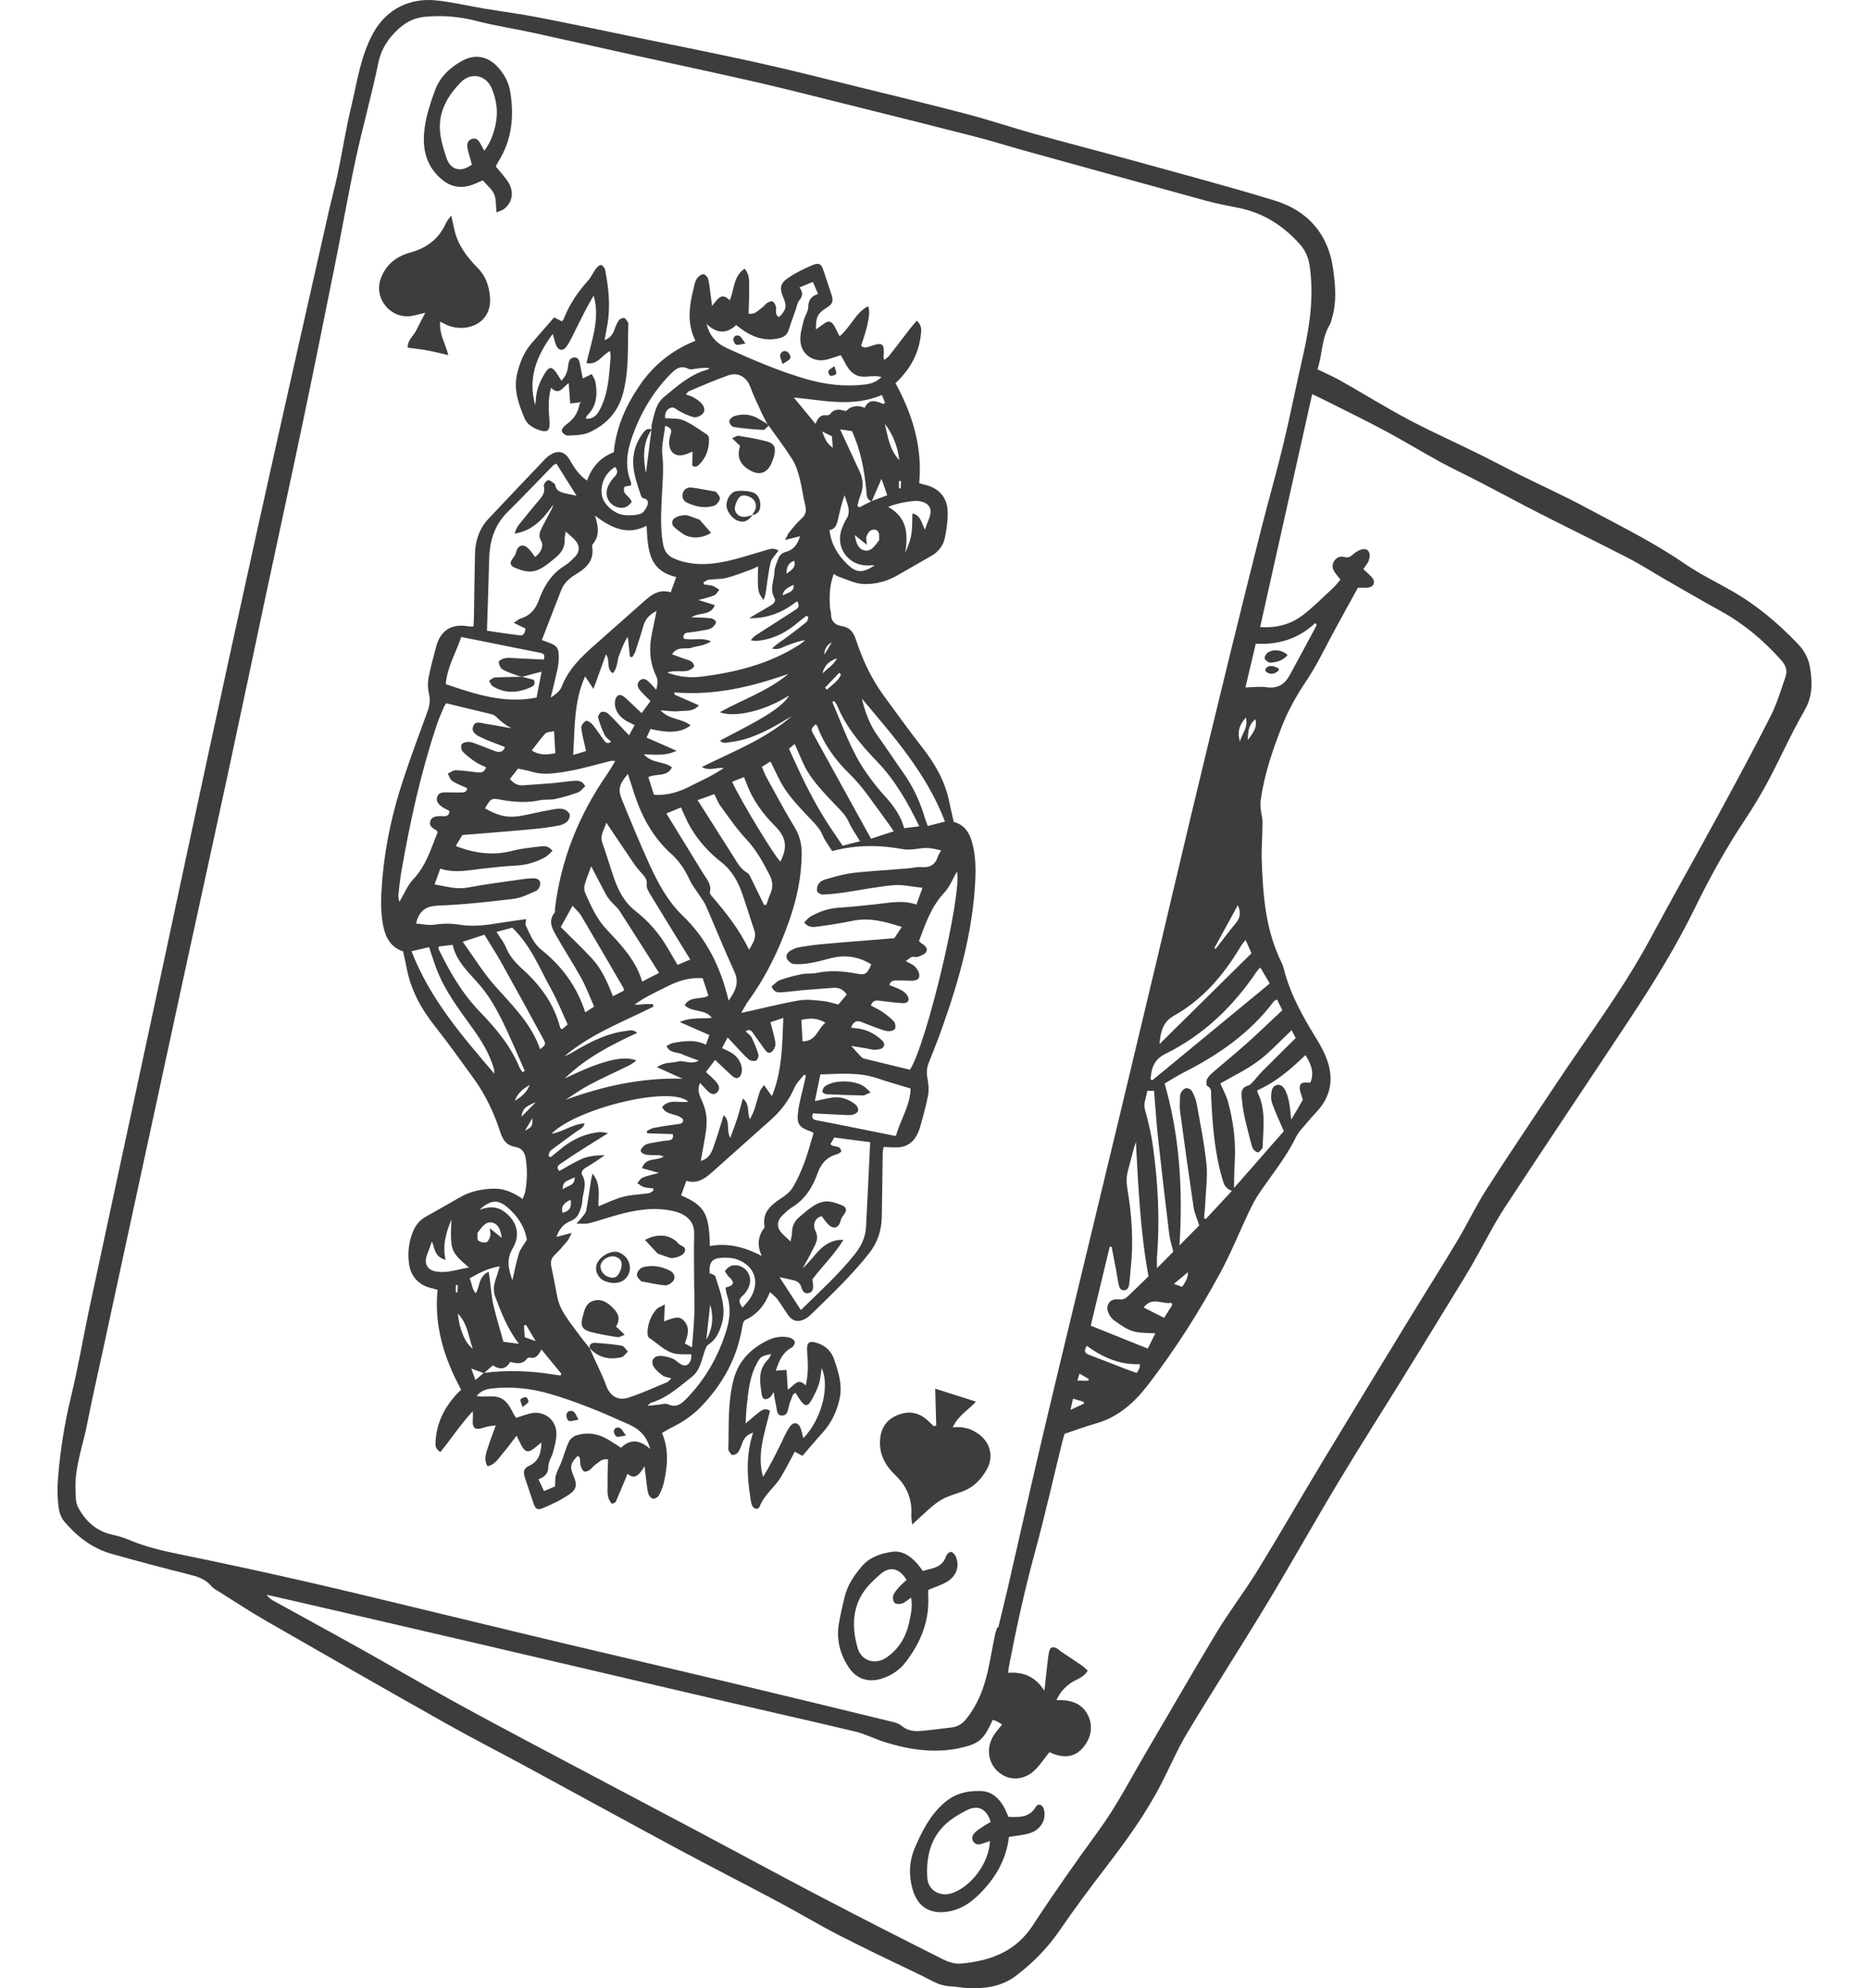<?xml version="1.0" encoding="UTF-8"?>
<svg xmlns="http://www.w3.org/2000/svg" width="455" height="484" viewBox="0 0 455 484" fill="none">
  <g clip-path="url(#clip0_4794_732)">
    <path d="M320.727 89.91C322.818 90.924 324.597 91.678 326.269 92.623C331.826 95.772 337.266 99.145 342.901 102.141C348.387 105.057 354.079 107.588 359.658 110.333C363.049 112.003 366.384 113.799 369.77 115.483C375.191 118.181 380.715 120.674 386.047 123.535C394.193 127.904 402.502 131.979 410.159 137.24C413.68 139.659 417.559 141.562 421.294 143.67C427.503 147.173 432.891 151.694 437.782 156.844C439.333 158.477 440.311 160.366 440.665 162.613C441.237 166.232 441.265 169.586 439.267 173.024C436.068 178.537 433.488 184.408 430.493 190.041C428.76 193.302 426.841 196.484 424.797 199.559C420.27 206.365 416.311 213.464 412.729 220.815C408.23 230.044 402.865 238.799 397.216 247.364C386.983 262.869 376.588 278.267 366.416 293.81C363.431 298.374 361.018 303.305 358.284 308.031C356.603 310.939 354.815 313.786 353.059 316.652C349.328 322.741 345.602 328.84 341.844 334.911C336.497 343.564 331.02 352.137 325.785 360.855C319.94 370.583 314.407 380.496 308.543 390.21C302.158 400.789 295.451 411.172 289.08 421.756C286.7 425.705 284.879 429.99 282.769 434.102C278.988 441.462 274.167 448.128 269.128 454.669C265.285 459.66 261.532 464.731 257.964 469.923C255.016 474.212 251.434 477.845 247.345 480.958C243.996 483.507 239.977 484.14 235.846 483.977C234.253 483.912 232.67 483.577 231.077 483.502C228.604 483.386 226.634 482.004 224.533 480.999C217.78 477.771 211.017 474.552 204.353 471.142C199.416 468.616 194.656 465.736 189.761 463.126C181.448 458.693 173.05 454.418 164.755 449.956C152.46 443.346 140.225 436.619 127.948 429.966C121.367 426.398 114.693 422.993 108.177 419.318C93.674 411.144 79.222 402.873 64.784 394.574C60.993 392.396 57.342 389.987 53.635 387.665C52.852 387.177 51.972 386.73 51.394 386.046C49.941 384.32 48.013 383.767 45.931 383.246C39.653 381.673 33.398 380.008 27.171 378.254C22.49 376.933 18.793 374.077 15.672 370.411C14.438 368.959 14.252 367.173 14.112 365.447C13.939 363.368 13.995 361.251 14.177 359.171C14.736 352.733 15.732 346.374 17.274 340.07C19.007 332.971 20.208 325.746 21.731 318.592C24.735 304.449 27.805 290.316 30.841 276.179C33.864 262.125 36.882 248.071 39.895 234.012C43.439 217.493 46.942 200.96 50.514 184.445C54.477 166.12 58.478 147.805 62.516 129.499C65.795 114.641 69.144 99.801 72.478 84.951C74.965 73.879 77.462 62.807 79.977 51.74C80.703 48.544 81.579 45.376 82.25 42.171C83.363 36.826 84.192 31.415 85.468 26.117C86.94 20.018 87.736 13.738 90.856 8.067C94.112 2.117 99.882 -0.554 106.189 0.098C110.101 0.502 113.962 1.433 117.851 2.084C122.247 2.819 126.672 3.387 131.045 4.233C138.893 5.75 146.708 7.415 154.537 9.03C164.425 11.067 174.331 13.017 184.191 15.203C192.486 17.041 200.725 19.139 208.977 21.167C217.882 23.353 226.797 25.512 235.664 27.847C241.114 29.285 246.465 31.094 251.895 32.606C259.836 34.821 267.824 36.868 275.774 39.068C287.287 42.255 298.847 45.311 310.267 48.805C318.459 51.308 323.424 57.048 324.574 65.673C325.096 69.576 325.445 73.54 324.262 77.429C324.09 77.992 323.992 78.601 323.694 79.094C321.719 82.388 321.971 86.226 320.727 89.92V89.91ZM242.776 396.132C242.855 396.155 242.939 396.174 243.018 396.197C243.806 392.931 244.621 389.675 245.375 386.405C248.053 374.774 250.657 363.126 253.386 351.505C256.306 339.065 259.319 326.644 262.309 314.223C265.728 300.002 269.17 285.781 272.584 271.559C275.606 258.971 278.615 246.378 281.61 233.785C284.446 221.843 287.236 209.887 290.091 197.954C293.183 185.036 296.304 172.126 299.461 159.221C302 148.852 304.58 138.492 307.202 128.141C308.897 121.461 310.816 114.831 312.428 108.132C314.118 101.113 315.506 94.018 317.122 86.984C318.804 79.653 319.94 72.312 318.832 64.752C318.538 62.742 317.858 61.054 316.536 59.56C312.465 54.964 307.551 51.796 301.455 50.587C298.898 50.08 296.322 49.605 293.812 48.921C278.88 44.837 263.963 40.701 249.045 36.57C245.152 35.491 241.3 34.263 237.392 33.262C226.634 30.508 215.861 27.824 205.084 25.135C198.065 23.386 191.056 21.581 184.004 19.967C174.494 17.785 164.942 15.771 155.417 13.668C146.792 11.765 138.176 9.807 129.545 7.927C125.032 6.946 120.445 6.257 115.983 5.103C111.843 4.033 107.698 3.685 103.487 4.08C101.112 4.299 98.998 5.238 97.153 6.908C94.587 9.23 92.831 11.798 92.1 15.338C90.484 23.149 88.304 30.839 86.618 38.64C84.858 46.772 83.442 54.973 81.807 63.133C79.176 76.233 76.544 89.338 73.806 102.415C70.881 116.404 67.816 130.36 64.84 144.339C61.669 159.221 58.557 174.113 55.353 188.985C52.009 204.518 48.577 220.028 45.205 235.557C41.833 251.081 38.484 266.614 35.121 282.143C31.782 297.587 28.438 313.032 25.099 328.482C23.804 334.469 22.425 340.438 21.261 346.448C20.213 351.872 18.136 357.124 18.387 362.772C18.453 364.168 18.378 365.754 18.997 366.912C20.758 370.183 23.32 372.667 27.148 373.537C28.62 373.872 30.101 374.286 31.484 374.872C35.382 376.524 39.443 377.487 43.584 378.329C53.97 380.45 64.332 382.688 74.663 385.051C85.896 387.623 97.093 390.387 108.298 393.076C117.869 395.374 127.436 397.709 137.011 399.984C150.681 403.231 164.369 406.404 178.038 409.665C191.214 412.81 204.376 416.01 217.533 419.215C218.241 419.388 219 419.681 219.54 420.146C220.947 421.351 222.596 421.5 224.282 421.36C226.708 421.155 229.121 420.793 231.543 420.527C233.038 420.365 234.174 419.737 235.161 418.522C237.271 415.926 238.71 412.945 239.66 409.851C240.839 406.027 241.37 402.008 242.199 398.072C242.338 397.421 242.576 396.793 242.767 396.155L242.776 396.132ZM330.587 143.055C328.812 146.289 326.991 149.596 325.175 152.904C322.79 157.244 320.695 161.78 317.942 165.869C315.571 169.391 313.55 173.005 312.023 176.932C309.792 182.663 307.803 188.464 306.946 194.586C306.843 195.317 306.834 196.08 306.899 196.815C307.006 197.954 307.356 199.08 307.356 200.211C307.356 203.318 307.062 206.43 307.169 209.529C307.468 218.042 308.106 226.509 311.999 234.333C312.26 234.854 312.432 235.431 312.577 235.999C314.118 242.028 317.113 247.378 320.336 252.621C321.081 253.835 321.803 255.082 322.399 256.375C324.802 261.599 324.514 266.475 320.387 270.81C319.633 271.601 318.906 272.415 318.212 273.262C317.257 274.434 316.107 275.527 315.464 276.858C313.056 281.817 309.549 286.032 306.494 290.558C305.563 291.935 304.794 293.438 304.077 294.945C301.702 299.955 299.634 305.128 296.988 309.995C291.847 319.452 286.067 328.542 279.505 337.088C276.193 341.396 272.216 345.001 266.739 346.532C264.233 347.234 261.788 348.155 259.166 349.03C258.993 349.639 258.76 350.356 258.583 351.081C256.39 359.981 254.382 368.927 251.975 377.766C249.478 386.926 247.448 396.174 245.65 405.487C245.557 405.966 245.519 406.455 245.422 407.213C248.994 406.962 251.961 407.985 254.252 411.581C254.466 409.632 254.592 408.404 254.736 407.181C254.932 405.515 255.086 403.836 255.365 402.184C255.57 400.97 256.306 400.691 257.363 401.305C257.652 401.473 257.871 401.747 258.146 401.933C259.878 403.101 261.629 404.236 263.353 405.422C263.87 405.776 264.312 406.246 264.796 406.674C263.767 408.46 261.965 408.772 260.623 409.735C259.208 410.749 258.011 411.968 257.191 413.88C260.954 413.67 263.842 414.857 265.108 418.104C266.184 420.862 265.346 423.7 263.301 425.807C261.001 428.18 258.146 427.766 255.463 426.538C254.238 428.068 253.227 429.636 251.923 430.901C249.59 433.158 246.465 433.521 244.038 432.064C240.676 430.055 239.74 425.793 241.947 422.397C242.52 421.518 243.228 420.727 243.955 419.797C243.452 419.481 243.116 419.239 242.748 419.057C242.404 418.885 242.022 418.788 241.668 418.657C239.619 423.198 238.585 424.351 234.37 425.37C227.984 426.915 221.678 426.031 215.493 424.114C213.02 423.347 210.677 422.104 208.176 421.504C196.556 418.732 184.894 416.131 173.26 413.419C153.922 408.911 134.594 404.357 115.257 399.849C100.753 396.467 86.241 393.122 71.733 389.763C69.451 389.238 67.169 388.726 64.887 388.21C65.422 388.935 66.037 389.377 66.694 389.74C73.764 393.643 80.857 397.495 87.904 401.435C95.095 405.459 102.211 409.623 109.421 413.614C116.263 417.401 123.169 421.081 130.081 424.751C143.378 431.813 156.703 438.824 170.004 445.876C179.962 451.157 189.863 456.544 199.849 461.763C209.685 466.908 219.582 471.937 229.503 476.929C230.807 477.585 232.418 478.124 233.825 478.004C240.941 477.385 247.215 475.166 251.406 468.732C256.544 460.847 261.974 453.166 267.516 445.551C271.95 439.461 275.415 432.665 279.258 426.152C284.94 416.522 290.473 406.808 296.262 397.248C299.35 392.154 303.01 387.405 306.131 382.325C311.459 373.663 316.517 364.838 321.77 356.124C328.845 344.392 335.985 332.701 343.125 321.006C346.976 314.693 350.944 308.45 354.74 302.105C357.241 297.922 359.332 293.489 361.959 289.391C367.492 280.756 373.253 272.271 378.921 263.725C386.676 252.035 395.162 240.818 401.817 228.407C407.183 218.409 412.79 208.538 418.207 198.568C422.58 190.52 426.93 182.454 431.07 174.285C432.617 171.238 433.59 167.893 434.703 164.641C435.197 163.199 434.703 161.924 433.641 160.729C429.417 155.974 424.648 151.932 419.064 148.843C414.504 146.321 409.996 143.707 405.478 141.111C402.493 139.394 399.591 137.51 396.536 135.933C389.284 132.188 381.949 128.615 374.679 124.908C369.812 122.428 365.005 119.818 360.152 117.302C356.948 115.641 353.664 114.115 350.497 112.384C345.928 109.886 341.481 107.156 336.884 104.709C331.691 101.945 326.386 99.382 321.128 96.74C320.643 96.493 320.145 96.274 319.446 95.944C315.208 114.92 311.021 133.649 306.778 152.639C310.835 152.932 314.272 151.955 317.192 149.722C319.852 147.684 322.218 145.261 324.686 142.976C325.277 142.427 325.753 141.744 326.321 141.074C325.818 140.441 325.445 139.999 325.1 139.534C324.453 138.669 324.141 137.71 324.714 136.715C325.268 135.747 326.204 135.282 327.289 135.603C328.286 135.901 328.859 135.431 329.511 134.854C329.944 134.472 330.461 134.151 330.992 133.923C331.812 133.57 332.79 133.472 333.246 134.328C333.54 134.877 333.451 135.77 333.232 136.403C332.971 137.157 332.38 137.794 331.896 138.543C332.701 139.32 333.507 139.943 334.113 140.72C334.872 141.692 334.448 142.781 333.242 143.004C332.431 143.153 331.579 143.046 330.568 143.055H330.587ZM310.877 243.298C310.397 243.572 310.215 243.619 310.132 243.735C304.347 251.462 296.648 256.761 288.158 261.078C286.593 261.874 285.117 262.832 283.524 263.758C287.18 276.551 288.004 289.479 287.138 303.179C289.136 301.156 290.687 299.583 291.94 298.309C291.381 296.531 290.771 295.224 290.571 293.852C289.42 286.129 288.349 278.398 287.301 270.661C287.157 269.587 287.226 268.484 287.254 267.396C287.268 266.898 287.296 266.335 287.539 265.935C287.813 265.484 288.312 264.939 288.763 264.884C289.215 264.828 289.956 265.209 290.179 265.609C290.692 266.558 291.129 267.6 291.32 268.656C292.196 273.532 293.193 278.398 293.705 283.315C294.022 286.367 293.575 289.498 293.435 292.591C293.374 293.908 293.225 295.22 293.118 296.536C293.262 296.606 293.407 296.671 293.551 296.741C295.619 294.508 297.687 292.275 299.904 289.884C298.055 289.256 297.836 287.883 297.468 286.595C295.628 280.161 295.163 273.546 294.846 266.912C294.799 265.953 295.111 264.925 293.863 264.339C293.63 264.232 293.626 263.083 293.887 262.618C294.282 261.911 294.953 261.329 295.582 260.78C298.251 258.473 300.994 256.249 303.625 253.891C306.489 251.327 309.251 248.652 312.176 245.917C311.692 244.94 311.324 244.2 310.881 243.298H310.877ZM300.402 289.214C304.799 284.199 308.814 279.617 312.544 275.36C311.468 272.843 310.444 270.75 309.694 268.563C309.363 267.596 309.368 266.377 309.633 265.381C310.029 263.911 311.692 263.618 312.558 264.87C313.196 265.791 313.522 266.986 313.778 268.107C314.067 269.377 314.118 270.699 314.337 272.564C315.092 271.289 315.548 270.531 315.991 269.768C316.447 268.977 316.894 268.182 317.16 267.721C316.834 266.419 316.303 265.437 316.424 264.544C316.624 263.051 318.133 263.679 319.013 263.525C320.052 260.976 319.097 258.961 317.812 256.831C314.235 260.269 310.579 263.455 306.075 265.428C306.112 265.656 306.098 265.833 306.168 265.967C308.25 270.196 307.523 274.681 307.388 279.109C307.384 279.272 307.36 279.477 307.258 279.589C306.946 279.938 306.611 280.496 306.252 280.519C305.884 280.542 305.362 280.114 305.12 279.747C304.808 279.268 304.664 278.668 304.519 278.1C303.956 275.904 303.36 273.708 302.894 271.489C302.568 269.931 302.386 268.34 302.247 266.754C302.144 265.577 302.493 264.614 303.849 264.26C304.273 264.153 304.65 263.739 304.971 263.395C305.772 262.539 306.485 261.599 307.309 260.771C309.964 258.092 312.656 255.449 315.427 252.7C315.064 251.983 314.738 251.341 314.449 250.778C311.678 253.374 309.195 256.138 306.271 258.31C303.364 260.469 300.016 262.036 297.086 263.734C297.771 265.33 298.521 266.656 298.917 268.079C300.272 272.969 300.901 277.956 300.579 283.045C300.463 284.883 300.472 286.73 300.407 289.214H300.402ZM281.265 324.565C275.82 324.444 275.117 324.216 271.298 321.476C270.097 320.61 269.3 318.894 269.668 317.81C270.185 316.298 271.354 316.186 272.737 316.34C273.236 316.396 273.911 316.14 274.293 315.796C276.086 314.153 277.805 312.432 279.598 310.692C277.604 299.895 277.115 288.935 276.528 277.96C275.732 280.296 275.248 282.654 274.6 284.971C274.176 286.474 274.209 287.907 274.465 289.428C275.564 295.913 275.988 302.43 275.248 308.994C275.136 309.995 275.103 311.004 274.973 312.004C274.852 312.911 274.81 314.06 273.604 314.088C272.56 314.112 272.411 313.051 272.239 312.237C272.029 311.251 271.913 310.25 271.727 309.259C271.368 307.334 270.995 305.408 270.623 303.486C270.464 303.496 270.306 303.51 270.148 303.524C268.588 310.004 267.032 316.484 265.532 322.704C270.381 324.653 274.852 326.453 279.421 328.291C279.975 327.175 280.557 325.993 281.26 324.574L281.265 324.565ZM303.192 167.335C305.223 167.302 306.825 167.069 308.366 167.293C311.026 167.683 312.754 166.586 313.955 164.39C316.168 160.343 318.347 156.277 320.527 152.211C320.56 152.146 320.406 151.978 320.215 151.639C316.154 155.476 311.249 157.007 305.712 156.7C304.883 160.203 304.096 163.529 303.197 167.335H303.192ZM280.082 262.702C280.222 262.799 280.366 262.892 280.506 262.99C290.007 255.161 299.503 247.331 309.112 239.418C308.259 237.967 307.565 236.794 306.82 235.524C306.406 235.962 306.205 236.125 306.066 236.325C300.3 244.912 293.067 251.937 283.729 256.528C281.447 257.654 280.562 259.236 280.24 261.478C280.185 261.888 280.133 262.292 280.082 262.702ZM285.634 304.714C285.238 303.04 284.805 301.76 284.646 300.453C283.696 292.614 282.765 284.776 281.912 276.928C281.503 273.178 281.274 269.41 280.953 265.553C280.389 265.544 279.91 265.535 279.309 265.526C279.099 267.14 278.27 268.484 278.759 270.219C279.584 273.118 280.268 276.086 280.683 279.068C281.917 287.99 282.397 296.955 281.661 305.957C281.6 306.71 281.661 307.473 281.67 308.697C283.296 307.059 284.53 305.817 285.629 304.714H285.634ZM282.266 254.174C290.03 246.503 297.352 239.274 304.668 232.049C304.128 230.821 303.732 229.928 303.239 228.816C302.782 229.398 302.438 229.747 302.195 230.151C298.06 237.111 292.978 243.21 285.829 247.229C283.137 248.741 282.555 250.997 282.266 254.179V254.174ZM264.578 327.607C263.665 329.054 264.261 329.491 265.304 329.877C268.131 330.924 270.926 332.055 273.743 333.138C274.731 333.52 275.737 333.86 276.719 334.218C277.059 333.655 277.264 333.39 277.385 333.087C277.474 332.873 277.446 332.613 277.493 332.073C272.644 332.287 268.49 330.464 264.573 327.607H264.578ZM285.364 317.689C285.298 317.498 285.228 317.308 285.163 317.112C283.002 317.652 280.552 315.465 278.419 318.284C280.096 319.131 281.684 319.941 283.398 320.806C284.134 319.638 284.753 318.661 285.368 317.684L285.364 317.689ZM295.642 230.747C295.74 230.835 295.833 230.924 295.931 231.017C297.575 228.905 299.159 226.741 300.877 224.694C302 223.359 302.093 222.038 301.348 220.354C299.396 223.913 297.519 227.332 295.642 230.751V230.747ZM303.774 180.146C305.637 177.709 305.977 176.746 305.628 175.09C303.863 176.439 303.83 178.313 303.774 180.146ZM287.771 313.256C288.812 311.86 289.283 310.674 289.187 309.697C288.018 310.669 286.975 311.544 285.783 312.539C286.635 312.846 287.222 313.06 287.771 313.256ZM303.304 174.657C301.59 176.634 301.203 178.267 301.846 180.491C302.391 178.537 303.928 177.109 303.304 174.657ZM260.595 343.21C262.077 342.522 262.989 342.098 263.902 341.675C263.856 341.522 263.814 341.373 263.767 341.224C262.985 340.996 262.202 340.773 261.224 340.493C261.038 341.307 260.88 341.982 260.595 343.215V343.21ZM262.286 336.069C263.404 336.083 264.172 336.093 264.936 336.106C264.983 335.972 265.034 335.841 265.081 335.706C264.377 335.292 263.679 334.883 262.808 334.371C262.612 335.004 262.505 335.367 262.286 336.069Z" fill="#3E3D3C"></path>
    <path d="M149.414 110.119C150.02 103.908 152.404 98.684 155.72 93.818C159.074 88.901 163.498 85.281 169.311 82.951C167.737 79.825 167.676 76.829 168.109 73.814C168.337 72.242 168.724 70.683 169.106 69.139C169.246 68.581 169.488 67.985 169.86 67.562C170.214 67.162 170.834 66.696 171.272 66.752C171.705 66.808 172.278 67.431 172.399 67.901C172.706 69.115 172.808 70.381 172.981 71.628C173.097 72.446 173.19 73.27 173.339 74.447C174.653 72.995 175.584 70.925 177.648 73.112C178.793 70.437 178.504 67.25 181.276 65.408C182.738 67.111 182.314 69.018 182.365 70.795C182.417 72.623 182.286 74.451 182.235 76.34C183.777 76.652 184.522 75.577 185.444 74.954C185.924 74.628 186.254 74.079 186.739 73.763C187.125 73.512 187.791 73.209 188.071 73.377C188.485 73.623 188.849 74.242 188.9 74.735C188.993 75.619 188.578 76.605 189.645 77.182C191.373 75.554 191.606 74.512 190.707 72.446C189.733 70.204 189.864 69.018 191.885 67.641C193.739 66.375 195.811 65.375 197.893 64.505C199.384 63.882 199.947 64.287 200.404 65.645C201.074 67.632 201.736 69.623 202.397 71.614C202.97 73.34 202.732 74 201.177 74.954C199.081 76.238 198.564 77.257 198.657 80.187C199.295 79.722 199.817 79.364 200.315 78.983C201.708 77.912 202.439 78.061 203.268 79.629C203.613 80.276 203.929 80.941 204.395 81.867C207.092 79.587 208.27 76.154 211.307 74.544C212.002 75.779 211.44 78.993 209.621 84.188C210.356 84.84 211.139 84.537 211.926 84.267C214.93 83.225 215.382 83.607 215.084 86.891C215.07 87.044 215.163 87.207 215.275 87.617C215.731 87.231 216.188 86.956 216.495 86.565C218.209 84.383 219.876 82.165 221.576 79.973C222.065 79.341 222.605 78.755 223.188 78.075C224.538 79.266 224.291 80.569 224.142 81.764C223.57 86.282 221.478 90.031 217.999 93.274C222.102 100.777 224.603 108.756 223.774 117.632C224.142 117.734 224.524 117.864 224.911 117.943C228.329 118.669 230.523 120.846 230.691 124.298C230.798 126.527 230.462 128.82 230.001 131.02C229.615 132.863 228.413 134.351 226.737 135.324C224.045 136.887 221.315 138.389 218.633 139.966C216.015 141.506 213.114 142.292 210.189 142.167C208.112 142.078 206.072 140.999 204.022 140.334C203.734 140.241 203.491 140.017 202.979 139.701C201.927 142.516 201.866 145.232 202.062 147.982C202.099 148.48 202.332 148.977 202.318 149.47C202.276 151.243 203.328 152.164 204.861 152.397C206.929 152.713 207.8 153.941 208.4 155.793C209.998 160.696 212.191 165.325 215.261 169.502C218.297 173.633 221.273 177.815 224.44 181.849C227.607 185.882 230.104 190.185 231.105 195.27C231.413 196.833 231.799 198.378 232.181 200.076C235.385 200.918 236.424 203.639 236.987 206.458C237.444 208.738 237.551 211.133 237.463 213.464C236.987 226.127 233.634 238.176 229.424 250.025C228.381 252.955 227.254 255.858 226.089 258.743C225.563 260.054 225.544 261.297 225.81 262.674C226.057 263.962 226.178 265.367 225.935 266.642C225.456 269.196 224.725 271.703 224.035 274.211C223.374 276.602 222.121 278.621 219.541 279.184C218.2 279.477 216.737 279.226 215.112 279.216C215.051 279.607 214.907 280.147 214.897 280.686C214.809 285.897 214.776 291.107 214.665 296.313C214.595 299.592 213.607 302.537 211.521 305.17C207.273 310.529 202.336 315.219 197.451 319.964C197.032 320.373 196.557 320.741 196.049 321.029C194.312 322.015 192.812 321.61 191.713 319.936C190.884 318.675 190.078 317.396 189.184 316.182C188.755 315.605 188.141 315.172 187.451 314.521C186.185 317.689 184.363 319.982 181.429 321.322C181.001 321.517 180.787 322.429 180.689 323.043C179.473 330.519 175.999 336.827 170.82 342.266C168.771 344.42 166.367 346.104 163.694 347.411C162.879 347.806 162.11 348.29 161.16 348.825C162.916 352.947 162.511 357.008 161.575 361.055C161.333 362.102 160.895 363.135 160.364 364.07C160.131 364.484 159.391 364.903 158.967 364.828C158.529 364.754 158.007 364.144 157.854 363.665C157.569 362.8 157.518 361.855 157.397 360.939C157.243 359.799 157.113 358.659 156.903 356.924C155.679 358.957 154.561 360.32 152.772 358.766C151.799 361.102 150.881 363.339 149.913 365.549C149.81 365.786 149.382 365.879 149.004 366.098C147.505 364.521 147.966 362.604 147.915 360.846C147.863 359.022 147.985 357.189 148.031 355.273C146.499 354.961 145.744 356.017 144.831 356.636C144.352 356.961 144.03 357.52 143.546 357.831C143.159 358.083 142.489 358.362 142.205 358.194C141.795 357.948 141.515 357.338 141.371 356.827C141.199 356.203 141.264 355.515 141.147 354.873C141.115 354.687 140.803 354.556 140.617 354.403C138.851 356.236 138.674 357.082 139.583 359.19C140.528 361.376 140.467 362.493 138.544 363.809C136.555 365.168 134.324 366.219 132.093 367.149C130.775 367.698 130.314 367.27 129.858 365.903C129.192 363.912 128.521 361.925 127.86 359.934C127.296 358.236 127.427 357.473 128.898 356.775C131.157 355.705 131.702 353.854 131.823 351.142C130.976 351.816 130.435 352.258 129.886 352.686C128.661 353.635 127.809 353.463 127.054 352.086C126.663 351.379 126.332 350.639 125.759 349.481C124.483 351.132 123.542 352.482 122.462 353.71C121.4 354.919 120.622 356.524 118.685 356.924C117.642 355.189 118.391 353.612 118.876 352.067C119.374 350.481 119.994 348.932 120.692 346.992C119.761 347.132 118.96 347.136 118.238 347.383C115.522 348.309 114.884 347.848 115.122 345.048C115.145 344.741 115.113 344.429 115.094 343.526C112.011 346.885 109.794 350.304 107.214 353.463C105.774 352.64 105.989 351.453 106.068 350.444C106.399 346.364 108.113 342.856 110.781 339.795C111.219 339.298 111.717 338.851 112.267 338.302C108.182 330.761 105.639 322.871 106.529 313.99C106.161 313.883 105.714 313.73 105.253 313.632C102.184 312.981 100.12 310.967 99.622 307.929C99.18 305.221 99.482 302.542 100.456 299.988C101.061 298.397 102.095 297.062 103.632 296.192C106.413 294.619 109.212 293.075 111.969 291.456C114.521 289.958 117.357 289.432 120.203 289.353C122.644 289.283 124.93 290.26 127.222 291.861C127.473 291.163 127.781 290.586 127.888 289.977C128.354 287.311 128.405 284.664 127.976 281.956C127.72 280.319 126.914 279.463 125.513 279.221C123.384 278.858 122.443 277.607 121.81 275.648C120.278 270.908 118.159 266.418 115.201 262.376C112.127 258.166 109.128 253.895 105.886 249.82C102.524 245.591 100.027 241.014 99.007 235.682C98.756 234.366 98.439 233.059 98.122 231.589C94.55 230.402 93.516 227.313 93.055 223.987C92.766 221.926 92.729 219.8 92.827 217.716C93.279 208.165 95.146 198.866 98.155 189.804C100.009 184.221 102.039 178.695 104.079 173.173C104.624 171.689 104.778 170.321 104.41 168.763C104.13 167.576 104.098 166.241 104.321 165.041C104.806 162.487 105.5 159.97 106.17 157.453C107.246 153.406 109.948 151.736 114.107 152.476C114.423 152.532 114.749 152.499 115.271 152.513C115.313 151.62 115.369 150.81 115.383 149.996C115.467 144.953 115.508 139.915 115.634 134.872C115.713 131.667 116.64 128.722 118.876 126.336C123.473 121.433 128.111 116.571 132.741 111.7C133.03 111.398 133.36 111.128 133.71 110.891C135.787 109.453 137.482 109.816 138.744 112.017C139.783 113.826 140.868 115.576 142.899 116.985C144.128 113.696 146.14 111.324 149.419 110.1L149.414 110.119ZM212.219 122.047C210.855 121.6 211.008 120.442 210.901 119.353C210.417 114.417 209.513 109.574 207.418 104.946C206.398 104.801 205.378 104.653 204.525 104.532C206.142 108.021 207.716 111.421 209.29 114.817C210.184 116.748 210.249 118.683 209.439 120.674C209.118 121.47 208.959 122.33 208.726 123.163C208.885 123.275 209.043 123.391 209.206 123.503C210.198 122.996 211.19 122.489 212.182 121.981C213.44 121.512 214.697 121.046 215.997 120.563C215.475 119.074 215.079 117.939 214.595 116.562C213.7 118.623 212.96 120.335 212.215 122.047H212.219ZM117.805 334.208C123.51 333.464 129.192 333.692 134.855 334.622C135.382 334.711 135.913 334.767 136.439 334.841C136.513 334.701 136.593 334.562 136.667 334.418C135.102 332.51 133.533 330.598 131.805 328.496C131.134 329.854 130.449 330.798 128.992 330.487C128.787 330.44 128.428 330.538 128.316 330.696C127.226 332.236 125.722 331.906 124.213 331.529C123.044 333.506 121.517 333.403 119.989 332.357C119.178 333.078 118.503 333.673 117.828 334.273C116.962 333.962 116.091 333.645 114.731 333.157C115.136 334.273 115.364 334.915 115.737 335.939C116.743 335.092 117.269 334.646 117.8 334.204L117.805 334.208ZM158.631 104.569C156.47 107.835 156.531 111.347 157.248 115.18C157.723 111.482 158.161 108.035 158.603 104.587C158.636 104.085 158.585 103.564 158.711 103.089C159.325 100.754 159.637 98.284 161.691 96.6C164.868 93.995 167.932 91.217 172.021 90.04C172.301 89.961 172.548 89.771 172.813 89.636C171.747 89.44 170.778 89.594 169.804 89.696C169.055 89.775 168.17 90.064 167.574 89.775C165.603 88.826 164.388 89.873 163.172 91.12C158.929 95.465 155.939 100.563 153.913 106.271C152.609 109.951 152.074 113.603 153.592 117.339C153.676 117.553 153.611 117.827 153.615 118.181C153.061 118.283 152.535 118.381 152.06 118.465C151.524 119.679 152.246 120.26 152.94 120.921C153.322 121.284 153.867 122.093 153.746 122.256C153.331 122.8 152.707 123.386 152.069 123.526C149.601 124.075 147.253 121.912 147.724 119.376C147.938 118.232 148.669 117.036 149.498 116.19C150.411 115.264 150.462 114.594 149.754 113.659C147.277 115.162 146 118.046 146.564 120.73C147.002 122.828 149.54 125.131 151.99 125.382C153.299 125.517 154.719 125.457 155.958 125.066C156.657 124.847 157.262 123.852 157.583 123.07C157.909 122.279 157.751 121.433 156.536 121.274C156.284 121.242 156.028 120.651 155.907 120.279C155.418 118.758 154.901 117.241 154.537 115.692C153.699 112.082 154.174 108.681 156.396 105.611C156.959 104.829 157.523 104.094 158.636 104.569H158.631ZM127.245 164.734C126.835 164.65 126.402 164.622 126.011 164.473C124.763 164.003 123.454 163.608 122.318 162.934C121.805 162.631 121.419 161.729 121.428 161.11C121.433 160.789 122.401 160.319 122.993 160.212C123.803 160.068 124.665 160.189 125.503 160.231C127.813 160.333 130.119 160.454 132.364 160.566C132.867 159.128 132.075 159.012 131.153 158.83C126.626 157.956 122.108 157.025 117.581 156.118C115.872 155.774 114.162 155.439 112.281 155.062C111.009 158.923 108.839 162.385 108.527 166.544C115.755 168.995 122.821 171.368 130.622 169.805C131.013 167.804 131.404 165.795 131.856 163.492C130.03 163.98 128.596 164.366 127.152 164.752L127.24 164.729L127.245 164.734ZM187.121 103.629C187.018 103.485 186.916 103.345 186.813 103.201C186.389 102.387 185.924 101.587 185.542 100.754C184.568 98.624 183.507 96.516 182.715 94.316C181.835 91.869 179.781 90.506 177.284 91.376C174.038 92.511 170.885 93.916 167.704 95.232C167.448 95.339 167.289 95.683 166.987 96.037C167.69 96.288 168.268 96.409 168.752 96.693C169.464 97.112 170.2 97.558 170.745 98.154C171.388 98.856 171.798 99.894 171.109 100.675C170.633 101.21 169.609 101.685 168.961 101.554C167.695 101.294 166.488 100.647 165.319 100.042C164.593 99.67 164.015 98.851 163.07 99.354C162.05 99.894 161.826 100.819 161.929 101.787C163.508 101.945 165.119 101.759 166.395 102.317C168.435 103.21 170.27 104.583 172.152 105.816C172.436 106.002 172.608 106.546 172.608 106.927C172.627 109.477 171.816 111.714 169.842 113.408C169.595 113.622 169.092 113.538 168.817 113.575C168.626 113.361 168.524 113.301 168.524 113.24C168.542 112.175 168.57 111.114 168.603 109.928C167.923 110.198 167.331 110.491 166.712 110.668C164.625 111.249 163.182 110.379 162.916 108.225C162.809 107.355 163.037 106.402 163.298 105.541C163.633 104.429 163.084 104.08 161.943 103.629C161.659 106.16 160.983 108.518 161.244 110.765C161.649 114.24 161.267 117.627 161.114 121.06C160.946 124.824 160.727 128.597 161.398 132.36C161.691 134.007 162.427 135.189 163.908 135.873C164.742 136.254 165.622 136.57 166.512 136.784C171.258 137.947 175.854 137.008 180.419 135.719C182.603 135.105 184.764 134.402 186.944 133.779C187.815 133.533 188.704 133.435 189.515 134.04C188.802 135.077 187.843 135.919 187.6 136.933C187.018 139.376 186.785 141.897 186.385 144.386C186.301 144.902 186.101 145.405 185.91 146.061C184.452 144.242 184.382 143.786 184.559 137.864C183.898 138.171 183.33 138.478 182.729 138.692C180.754 139.394 178.798 140.19 176.777 140.701C175.412 141.046 173.931 140.934 172.52 141.12C172.082 141.181 171.681 141.543 171.262 141.767C171.299 141.939 171.341 142.116 171.379 142.288C172.096 142.395 172.841 142.409 173.521 142.632C174.094 142.818 174.588 143.241 175.114 143.558C174.704 144.028 174.383 144.707 173.87 144.925C172.781 145.391 171.584 145.619 170.023 146.061C171.635 146.563 172.785 146.921 174.033 147.307C172.971 149.954 170.382 148.94 168.328 150.275C170.256 150.35 171.663 150.336 173.041 150.503C173.516 150.559 174.252 151.038 174.299 151.401C174.355 151.806 173.842 152.387 173.437 152.727C173.074 153.034 172.538 153.201 172.049 153.29C170.568 153.564 169.078 153.834 167.583 153.978C166.596 154.076 166.293 154.495 166.4 155.42C168.538 156.062 170.764 155.02 173.093 156.137C171.449 157.239 169.804 157.202 168.328 157.681C166.87 158.156 164.951 157.16 163.596 159.282C164.719 159.686 165.636 160.007 166.549 160.347C167.527 160.71 168.733 160.784 169.022 162.189C167.364 164.348 164.807 162.775 162.45 163.743C165.454 164.836 168.16 165.036 170.801 164.706C179.212 163.659 187.33 161.598 194.586 156.96C195.099 156.635 195.551 156.216 196.03 155.839C194.479 156.03 193.171 156.579 191.829 157.044C190.595 157.467 189.44 158.374 187.95 157.835C188.956 156.863 190.087 156.179 191.154 155.402C192.914 154.113 194.647 152.787 196.342 151.415C196.622 151.187 196.645 150.652 196.789 150.257C196.645 150.131 196.505 150.01 196.361 149.884C195.742 150.359 195.099 150.801 194.512 151.313C191.592 153.867 188.299 155.62 184.377 156.002C183.856 156.053 183.32 155.923 182.794 155.876C183.311 155.072 183.93 154.685 184.545 154.295C187.521 152.392 190.497 150.489 193.459 148.573C194.135 148.135 194.922 147.675 194.051 146.354C190.67 148.996 186.958 150.601 182.37 150.48C184.322 149.336 185.984 148.377 187.628 147.396C188.318 146.986 188.988 146.34 188.537 145.563C187.256 143.367 188.499 141.236 188.546 139.087C188.569 138.115 189.049 137.147 189.38 136.198C189.724 135.212 190.278 134.607 191.452 134.295C193.203 133.83 194.228 132.421 194.759 130.532C193.59 130.825 192.621 131.067 191.098 131.448C191.671 130.411 191.871 129.876 192.221 129.457C193.133 128.364 194.018 127.22 195.085 126.285C196.203 125.308 196.361 124.303 196.012 122.926C195.476 120.814 195.248 118.618 194.694 116.511C194.274 114.906 193.781 113.24 192.91 111.854C191.126 109.016 189.072 106.351 187.13 103.615L187.121 103.629ZM143.532 328.142C143.937 329.049 144.338 329.956 144.743 330.859C145.67 332.924 146.741 334.934 147.482 337.06C148.455 339.856 150.406 341.14 153.252 340.158C156.345 339.093 159.344 337.744 162.367 336.488C162.702 336.348 162.939 335.99 163.442 335.534C162.53 335.255 161.808 335.208 161.323 334.841C160.48 334.204 159.577 333.492 159.083 332.599C158.394 331.352 159.083 330.142 160.504 330.073C161.542 330.021 162.637 330.328 163.638 330.682C164.323 330.924 164.872 331.543 165.51 331.947C166.726 332.72 167.532 332.524 168.114 331.222C168.328 330.742 168.263 330.138 168.314 329.686C166.973 329.654 165.794 329.747 164.663 329.575C161.961 329.161 160.201 327.03 158.021 325.672C157.714 325.481 157.611 324.755 157.625 324.285C157.7 322.206 158.44 320.336 159.772 318.749C160.145 318.308 160.82 318.117 161.854 317.526C161.775 319.252 161.719 320.424 161.659 321.666C164.36 320.573 165.417 320.452 166.321 321.322C168.081 323.015 167.485 324.993 166.721 327.035C167.234 327.319 167.685 327.565 168.463 327.998C168.677 325.072 168.943 322.49 169.036 319.903C169.12 317.568 169.003 315.228 168.994 312.893C168.975 308.706 168.887 304.519 168.994 300.337C169.087 296.857 166.428 295.317 163.605 294.74C158.925 293.782 154.412 294.582 149.931 295.852C147.747 296.471 145.595 297.21 143.402 297.773C142.596 297.978 141.702 297.843 140.314 297.876C141.064 297.043 141.408 296.717 141.688 296.341C142.065 295.824 142.596 295.312 142.703 294.731C143.169 292.256 143.495 289.758 143.891 287.269C143.975 286.739 144.138 286.222 144.263 285.701C146.275 288.125 145.665 290.944 145.684 293.647C147.845 292.796 149.736 291.833 151.748 291.321C153.764 290.809 155.902 290.772 157.975 290.46C158.366 290.4 158.715 290.046 159.083 289.823C159.064 289.646 159.051 289.469 159.032 289.293C158.254 289.19 157.439 289.181 156.699 288.953C156.135 288.781 155.665 288.325 155.148 287.995C155.576 287.534 155.921 286.878 156.452 286.66C157.555 286.204 158.757 285.98 160.42 285.524C158.72 285.045 157.56 284.72 156.284 284.361C157.248 281.593 159.88 282.677 161.593 281.524C161.132 281.389 160.844 281.24 160.541 281.221C159.451 281.166 158.343 281.24 157.267 281.086C156.782 281.017 156.051 280.57 155.991 280.203C155.925 279.807 156.438 279.216 156.838 278.872C157.202 278.565 157.737 278.398 158.221 278.304C159.703 278.03 161.193 277.751 162.693 277.607C163.717 277.509 163.959 277.067 163.782 276.072C161.659 276.002 159.609 275.937 157.555 275.871C157.523 275.69 157.495 275.509 157.462 275.327C158.021 275.067 158.557 274.676 159.148 274.564C161.044 274.206 162.953 273.908 164.872 273.666C165.683 273.564 166.409 273.536 166.269 272.466C164.91 270.94 162.227 271.68 161.179 269.48C163.019 267.33 165.464 268.628 167.569 268.158C163.014 264.139 140.03 269.987 134.296 275.974C137.128 275.532 139.364 273.625 142.321 273.448C142.023 274.699 141.036 274.927 140.342 275.439C138.251 276.983 136.127 278.486 134.068 280.072C133.742 280.323 133.682 280.914 133.5 281.347C133.668 281.468 133.835 281.589 134.008 281.714C134.697 281.161 135.4 280.631 136.066 280.054C138.94 277.556 142.209 275.955 146.028 275.583C146.508 275.537 147.011 275.704 148.036 275.848C145.269 277.583 142.996 278.988 140.747 280.43C139.261 281.384 137.789 282.366 136.341 283.371C135.722 283.799 135.414 284.343 136.192 285.036C137.943 284.078 139.638 283.012 141.455 282.194C143.267 281.379 145.251 281.221 147.23 281.198C145.712 282.338 144.156 283.291 142.605 284.245C141.902 284.678 141.306 285.329 141.767 286.101C143.024 288.204 141.865 290.256 141.758 292.312C141.697 293.452 141.287 294.638 140.77 295.666C140.44 296.317 139.699 296.931 139.005 297.196C137.156 297.899 136.136 299.197 135.456 301.104C136.648 300.793 137.631 300.541 139.187 300.137C138.623 301.183 138.437 301.723 138.097 302.128C137.123 303.281 136.145 304.44 135.051 305.477C134.143 306.338 133.966 307.212 134.231 308.413C136.425 318.28 134.725 316.642 141.278 325.314C142.028 326.304 142.819 327.272 143.593 328.249L143.546 328.147L143.532 328.142ZM224.576 216.111C221.972 215.851 219.709 215.288 217.51 215.483C213.5 215.837 209.532 216.669 205.541 217.251C203.799 217.502 202.038 217.693 200.278 217.763C199.812 217.781 199.03 217.311 198.923 216.921C198.773 216.386 198.992 215.618 199.314 215.12C199.607 214.664 200.203 214.292 200.739 214.134C202.579 213.59 204.428 213.045 206.314 212.706C208.209 212.366 210.142 212.255 212.066 212.078C213.486 211.948 214.916 211.864 216.337 211.757C217.999 211.631 219.667 211.506 221.329 211.361C222.335 211.273 223.351 210.985 224.333 211.073C226.392 211.264 227.691 210.501 228.306 208.524C228.446 208.077 228.763 207.682 229.13 207.026C227.309 206.533 225.731 206.281 224.031 206.528C222.633 206.728 221.148 206.951 219.783 206.705C214.078 205.658 208.424 205.63 202.579 207.17C201.801 205.905 200.837 204.704 200.273 203.341C199.64 201.797 198.587 200.704 197.474 199.541C195.336 197.298 193.161 195.042 191.378 192.525C189.855 190.381 188.863 187.859 187.558 185.361C186.92 185.761 186.236 186.189 185.481 186.664C185.868 187.571 186.138 188.371 186.538 189.101C188.811 193.218 191.005 197.391 193.459 201.401C194.712 203.448 195.187 205.551 195.173 207.854C195.136 213.548 193.934 219.051 192.048 224.373C189.626 231.207 186.506 237.72 182.212 243.619C181.634 244.41 181.196 245.307 180.451 246.564C181.644 246.308 182.356 246.154 183.073 246.001C186.911 245.154 190.726 244.163 194.596 243.521C196.454 243.214 198.429 243.493 200.334 243.675C201.568 243.791 202.77 244.214 204.106 244.531C204.819 243.684 205.494 242.874 206.142 242.102C205.233 240.734 204.116 240.362 202.76 240.474C200.334 240.674 197.907 240.823 195.481 241.032C193.725 241.186 191.974 241.451 190.218 241.558C189.314 241.614 188.346 241.535 187.843 240.134C188.49 239.623 189.105 238.86 189.892 238.576C191.615 237.957 193.404 237.501 195.197 237.138C196.338 236.906 197.567 237.097 198.708 236.855C201.987 236.166 205.219 236.371 208.47 236.994C210.706 237.422 211.027 237.176 212.112 234.771C208.945 232.766 205.559 232.365 201.959 233.328C200.418 233.742 198.867 234.161 197.292 234.426C195.974 234.645 194.605 234.785 193.282 234.678C192.677 234.626 191.899 234.012 191.61 233.445C191.182 232.593 191.732 231.807 192.537 231.361C193.119 231.04 193.753 230.737 194.4 230.621C196.133 230.314 197.884 230.049 199.635 229.881C202.979 229.556 206.332 229.309 209.681 229.035C212.238 228.825 214.8 228.621 217.72 228.383C218.12 227.779 218.754 226.825 219.536 225.648C215.452 224.359 211.712 223.294 207.66 224.136C204.865 224.713 202.034 225.159 199.202 225.541C198.094 225.69 196.845 225.908 195.765 224.55C196.31 224.038 196.748 223.42 197.348 223.089C199.5 221.908 201.768 221.094 204.274 220.945C207.203 220.768 210.128 220.456 213.048 220.144C216.374 219.791 219.681 219.009 223.099 220.2C223.565 218.916 223.979 217.763 224.571 216.125L224.576 216.111ZM101.261 224.815C102.84 224.936 104.349 225.322 105.765 225.099C107.884 224.764 109.92 224.773 112.025 225.118C115.308 225.653 118.564 225.187 121.815 224.648C123.864 224.308 125.922 224.048 128.093 223.736C128.023 224.429 127.818 224.899 127.967 225.201C129.01 227.346 129.76 229.579 131.805 231.212C136.751 235.161 140.444 240.102 142.479 246.447C143.336 245.884 144.058 245.41 144.641 245.033C143.537 242.558 142.689 240.255 141.52 238.129C139.615 234.668 137.44 231.356 135.489 227.918C134.478 226.132 133.328 224.243 135.018 222.159C135.191 221.945 135.07 221.503 135.111 221.173C136.551 209.235 140.915 198.433 147.728 188.571C148.432 187.557 149.032 186.473 149.773 185.268C149.242 185.231 148.986 185.156 148.767 185.212C144.79 186.198 140.863 187.394 136.783 187.985C134.338 188.343 131.963 188.613 129.546 187.882C128.433 187.548 127.282 187.361 126.132 187.101C125.377 188.045 124.73 188.859 124.129 189.613C125.131 190.85 126.165 191.255 127.431 191.162C129.774 190.985 132.121 190.855 134.464 190.65C136.225 190.497 137.971 190.204 139.727 190.078C140.705 190.008 141.762 190.008 142.47 191.39C141.888 191.902 141.376 192.651 140.682 192.907C138.884 193.567 137.03 194.098 135.158 194.498C133.938 194.758 132.615 194.549 131.395 194.809C128.284 195.47 125.214 195.27 122.127 194.712C119.537 194.242 119.528 194.284 118.07 196.791C121.912 198.922 124.125 199.243 128.209 198.336C130.505 197.824 132.811 197.349 135.13 196.945C135.857 196.819 136.686 196.8 137.37 197.033C137.92 197.219 138.577 197.801 138.693 198.317C138.809 198.829 138.455 199.648 138.036 200.029C137.51 200.513 136.732 200.838 136.01 200.969C134.115 201.318 132.196 201.587 130.277 201.778C126.849 202.118 123.412 202.383 119.975 202.671C117.66 202.867 115.345 203.048 112.551 203.271C112.211 203.839 111.601 204.858 110.954 205.946C115.685 207.793 120.161 208.305 124.833 207.091C126.938 206.542 129.136 206.333 131.306 206.072C132.354 205.946 133.5 205.812 134.497 207.114C133.891 207.654 133.374 208.314 132.704 208.677C130.538 209.845 128.246 210.58 125.741 210.701C122.974 210.836 120.217 211.143 117.46 211.45C114.051 211.831 110.66 212.627 107.186 211.44C106.72 212.738 106.301 213.887 105.793 215.292C108.588 215.758 111.093 216.576 113.878 216.051C118.256 215.227 122.686 214.683 127.096 214.036C127.925 213.915 128.768 213.841 129.606 213.804C130.51 213.762 131.465 213.99 131.521 214.995C131.558 215.604 131.092 216.595 130.589 216.823C128.773 217.646 126.891 218.577 124.954 218.814C118.88 219.554 112.779 220.21 106.673 220.452C104.005 220.559 102.468 221.424 101.583 223.782C101.499 224.001 101.452 224.234 101.28 224.824L101.261 224.815ZM185.439 305.747C184.284 303.151 184.494 300.937 186.045 298.932C186.133 298.82 186.119 298.601 186.096 298.439C185.593 295.126 187.624 293.373 190.069 291.772C191.168 291.051 192.328 290.172 192.984 289.083C194.144 287.153 195.057 285.055 195.849 282.938C196.715 280.626 197.33 278.216 198.066 275.797C197.917 275.713 197.716 275.56 197.488 275.481C194.465 274.397 193.902 273.704 194.312 270.494C194.61 268.177 195.294 265.907 195.807 263.613C195.937 263.018 196.063 262.422 196.193 261.827C196.044 261.752 195.891 261.673 195.742 261.599C194.95 262.646 193.925 263.59 193.413 264.762C192.099 267.754 190.232 270.284 187.824 272.443C183.069 276.704 178.286 280.933 173.535 285.194C171.672 286.864 169.758 288.292 167.089 287.446C166.623 288.744 166.209 289.879 165.808 290.995C171.57 293.466 172.687 295.48 172.799 303.323C176.795 302.573 181.012 303.381 185.449 305.747H185.439ZM164.63 140.464C157.719 138.873 157.732 133.495 157.411 127.978C152.796 130.411 148.93 128.587 144.841 125.526C145.772 128.341 145.945 130.532 144.296 132.486C144.161 132.644 144.147 132.97 144.179 133.202C144.654 136.394 142.81 138.222 140.365 139.687C138.749 140.659 137.333 141.818 136.625 143.641C135.06 147.661 133.509 151.685 131.907 155.811C132.531 156.035 132.913 156.179 133.304 156.314C135.596 157.109 136.076 157.733 136.029 160.17C136.01 161.17 135.875 162.185 135.661 163.166C135.172 165.39 134.599 167.6 134.064 169.814C135.228 169.074 136.327 168.242 136.746 167.148C138.381 162.882 141.534 159.896 144.817 156.979C148.781 153.462 152.768 149.973 156.713 146.442C158.58 144.772 160.49 143.316 163.279 144.195C163.722 142.967 164.113 141.883 164.625 140.464H164.63ZM159.945 259.789C161.864 258.431 163.554 258.826 165.045 258.403C166.516 257.984 168.011 259.278 170.117 258.194C168.37 257.528 167.126 257.119 165.939 256.584C164.737 256.044 163.047 256.403 162.264 254.635C162.86 254.346 163.34 253.979 163.871 253.886C166.521 253.43 169.185 252.974 171.84 254.328C172.17 253.411 172.408 252.76 172.697 251.96C170.382 250.946 168.212 249.992 165.478 248.792C168.319 247.536 170.806 248.075 173.307 247.764C171.542 245.503 168.477 246.545 166.684 244.689C168.035 242.372 170.592 243.442 172.468 242.377C171.984 240.911 171.518 239.497 171.067 238.139C167.746 237.855 164.947 238.846 162.213 240.237C159.586 241.572 156.88 242.749 154.514 244.554C155.353 244.647 156.084 244.493 156.829 244.438C157.523 244.382 158.226 244.428 158.92 244.428C158.976 244.633 159.032 244.842 159.083 245.047C151.683 248.759 143.825 251.676 137.426 257.119C138.442 256.752 139.345 256.184 140.267 255.644C144.068 253.421 147.985 251.495 152.432 250.964C153.257 250.867 154.165 250.49 155.096 251.444C148.595 254.435 142.475 257.64 137.468 262.548C146.238 258.277 151.678 256.803 154.929 258.152C154.281 258.608 153.811 259.031 153.261 259.301C150.015 260.901 146.708 262.376 143.513 264.065C141.497 265.13 139.629 266.488 137.696 267.712C146.932 264.381 156.256 262.297 166.153 262.594C164.225 261.725 162.297 260.855 159.94 259.789H159.945ZM192.761 174.326C191.978 174.796 191.196 175.266 190.409 175.731C186.473 178.048 182.431 180.104 177.811 180.649C176.991 180.746 176.078 181.142 175.258 180.29C178.365 178.644 181.35 177.136 184.261 175.499C188.672 173.019 191.126 171.023 192.137 169.293C185.9 173.224 178.695 174.726 175.24 173.377C180.959 170.195 187.051 168.167 191.927 164.036C182.962 167.204 173.847 169.372 164.211 168.549C164.202 168.721 164.188 168.897 164.178 169.07C166.111 169.921 168.049 170.772 170.149 171.698C168.673 173.368 166.922 172.926 165.44 173.117C163.931 173.312 162.362 172.996 160.816 172.903C162.795 175.187 165.906 174.824 168.132 176.569C165.925 178.323 162.916 178.555 158.366 177.453C158.086 178.057 157.793 178.699 157.402 179.546C159.824 180.611 162.069 181.602 164.719 182.765C161.999 184.058 159.53 183.705 156.726 183.607C158.729 185.919 161.617 185.235 163.596 186.803C162.362 189.236 159.824 188.213 157.83 189.166C158.296 190.637 158.762 192.107 159.2 193.488C162.576 193.688 165.394 192.744 168.128 191.339C170.731 189.999 173.437 188.864 176.213 186.961C174.234 186.729 172.781 187.803 170.862 186.706C178.612 182.877 186.399 179.886 192.765 174.322L192.761 174.326ZM194.968 318.908C199.556 314.4 204.171 310.246 208.056 305.361C209.635 303.379 210.692 301.248 210.827 298.741C211.199 291.893 211.502 285.045 211.842 278.044C208.801 277.649 205.997 277.281 203.091 276.904C202.765 277.472 202.448 278.021 202.164 278.518C202.942 279.463 204.651 278.57 204.8 280.361C204.502 280.542 204.181 280.84 203.808 280.947C201.34 281.635 199.905 283.157 199.03 285.636C197.847 288.99 195.96 291.982 192.77 293.931C191.918 294.452 191.173 295.168 190.46 295.88C189.044 297.29 189.04 298.825 190.404 300.281C190.963 300.872 191.587 301.397 192.449 302.202C192.612 301.304 192.817 300.69 192.812 300.076C192.803 298.434 193.469 297.164 194.726 296.154C195.383 295.629 195.988 295.043 196.654 294.531C199.742 292.149 201.41 291.921 204.917 293.377C206.114 293.875 206.258 294.619 205.434 295.68C205.112 296.099 204.786 296.578 204.67 297.076C204.246 298.89 203.012 299.369 201.675 298.108C201.037 297.504 200.567 296.717 200.036 296.038C197.958 296.606 198 298.657 198.461 299.536C199.575 301.662 198.364 303.063 197.618 304.654C196.957 306.054 196.147 307.38 195.402 308.743C196.971 307.347 198.135 305.659 199.565 304.23C201.372 302.425 203.375 301.681 205.326 301.839C203.119 305.403 200.217 308.199 197.763 311.427C197.814 311.781 197.884 312.195 197.926 312.613C198.014 313.488 197.982 314.414 197.018 314.735C195.849 315.121 195.318 314.26 195.062 313.311C194.773 312.251 194.004 311.846 193.068 311.623C191.918 311.348 190.763 311.12 189.775 310.911C191.485 313.548 193.133 316.084 194.964 318.898L194.968 318.908ZM140.346 120.665C138.605 117.888 137.035 115.385 135.451 112.854C135.121 113.031 134.865 113.101 134.702 113.264C130.999 117.046 127.362 120.884 123.603 124.605C120.403 127.769 119.202 131.63 119.09 135.989C118.941 141.767 118.736 147.545 118.55 153.536C121.232 153.922 123.864 154.346 126.505 154.658C127.632 154.788 127.776 153.853 127.934 153.006C127.059 152.583 126.23 152.178 125.07 151.62C125.839 151.113 126.197 150.75 126.63 150.615C128.978 149.894 130.352 148.428 131.204 146.042C132.396 142.697 134.25 139.687 137.436 137.724C138.353 137.161 139.159 136.38 139.923 135.603C141.096 134.407 141.227 133.035 140.221 131.751C139.597 130.955 138.74 130.341 137.72 129.397C137.589 130.295 137.44 130.774 137.468 131.239C137.58 133.198 136.676 134.612 135.205 135.766C134.674 136.18 134.185 136.645 133.654 137.054C130.529 139.459 128.922 139.683 125.382 138.222C124.153 137.715 124.004 137.012 124.837 135.933C125.159 135.514 125.489 135.035 125.606 134.533C126.039 132.737 127.278 132.253 128.605 133.505C129.243 134.109 129.718 134.891 130.254 135.575C131.609 134.64 132.461 132.932 131.753 131.723C130.938 130.323 131.479 129.327 132.038 128.22C132.755 126.796 133.547 125.41 134.282 123.991C134.473 123.619 134.576 123.2 134.72 122.805C132.331 126.206 129.746 129.201 125.284 129.904C125.503 129.071 125.843 128.35 126.323 127.736C127.725 125.954 129.183 124.214 130.626 122.47C131.623 121.265 132.857 120.218 132.387 118.32C132.289 117.925 132.96 116.999 133.407 116.901C133.854 116.804 134.473 117.413 134.995 117.753C135.111 117.827 135.163 118.046 135.195 118.204C135.428 119.395 136.355 119.781 137.361 120.032C138.255 120.256 139.163 120.423 140.346 120.674V120.665ZM108.629 171.177C108.383 171.591 108.131 171.921 107.982 172.293C107.377 173.768 106.729 175.234 106.231 176.75C102.384 188.343 99.78 200.234 97.699 212.245C97.368 214.143 97.168 216.065 96.972 217.986C96.925 218.46 97.13 218.954 97.233 219.53C98.434 217.525 99.24 215.478 100.642 213.994C103.776 210.687 104.941 206.505 106.552 202.564C106.366 202.327 106.296 202.155 106.161 202.076C105.337 201.606 104.438 201.113 104.722 199.987C105.029 198.773 106.133 198.699 107.162 198.657C107.498 198.643 107.833 198.712 108.168 198.699C108.946 198.661 109.417 198.298 109.393 197.387C108.755 197.033 108.047 196.74 107.451 196.298C106.687 195.726 106.082 194.949 106.445 193.921C106.78 192.976 107.665 192.874 108.541 192.883C109.803 192.897 111.061 192.944 112.323 192.921C113.017 192.907 113.692 192.767 113.715 191.851C112.49 191.288 111.21 190.837 110.097 190.12C109.566 189.776 109.361 188.929 109.007 188.315C109.645 188.027 110.288 187.492 110.921 187.496C112.509 187.52 114.088 187.789 115.676 187.957C116.743 188.073 117.865 188.315 118.308 186.771C117.418 186.333 116.538 186.017 115.797 185.51C114.693 184.756 113.599 183.952 112.677 183.002C112.309 182.626 112.141 181.644 112.383 181.211C112.607 180.807 113.487 180.602 114.079 180.597C114.726 180.597 115.387 180.886 116.016 181.118C117.516 181.672 118.997 182.272 120.492 182.84C121.735 183.31 122.578 182.947 122.928 181.858C120.86 181.035 118.825 180.351 116.915 179.411C115.928 178.927 114.61 178.169 115.215 176.736C115.783 175.387 117.115 176.029 118.135 176.183C120.273 176.499 122.397 176.913 124.521 177.285C123.226 176.625 121.915 175.632 120.59 174.308C120.371 174.094 120.035 173.954 119.728 173.88C116.067 172.982 112.402 172.103 108.634 171.191L108.629 171.177ZM221.53 260.403C225.656 253.9 234.254 217.595 232.973 212.143C231.944 213.906 231.217 215.888 229.88 217.302C226.709 220.67 225.302 224.848 223.723 229.09C223.956 229.295 224.166 229.556 224.44 229.718C225.223 230.188 225.959 230.872 225.479 231.719C225.144 232.31 224.212 232.631 223.481 232.91C223.043 233.077 222.447 232.807 221.991 232.952C221.52 233.1 221.138 233.519 220.533 233.952C221.52 234.547 222.363 234.84 222.88 235.426C223.383 235.994 223.854 236.873 223.802 237.58C223.737 238.553 222.74 238.748 221.846 238.739C220.752 238.725 219.662 238.646 218.567 238.669C217.771 238.688 216.84 238.562 216.509 239.776C217.664 240.283 218.87 240.651 219.885 241.316C220.5 241.716 221.208 242.586 221.19 243.223C221.157 244.331 219.974 244.205 219.182 244.154C217.594 244.056 216.011 243.828 214.427 243.637C213.416 243.516 212.415 243.382 212.028 244.791C212.969 245.294 213.901 245.689 214.711 246.252C215.74 246.964 216.76 247.731 217.603 248.643C217.962 249.034 218.125 250.011 217.878 250.434C217.641 250.839 216.737 251.095 216.174 251.025C215.191 250.899 214.231 250.499 213.281 250.16C212.094 249.732 210.929 249.248 209.751 248.792C208.498 248.308 207.702 248.727 207.189 250.146C207.888 250.243 208.447 250.327 209.01 250.397C210.995 250.648 212.69 251.564 214.208 252.793C214.86 253.318 215.633 254.058 215.028 254.9C214.702 255.356 213.761 255.509 213.086 255.542C212.35 255.579 211.6 255.314 210.85 255.193C209.686 255.002 208.521 254.816 207.231 254.612C208.172 255.654 208.913 256.51 209.7 257.314C209.914 257.538 210.263 257.673 210.575 257.747C214.231 258.645 217.892 259.529 221.506 260.403H221.53ZM177.387 243.586C179.04 241.218 180.023 239.255 178.807 236.599C176.362 231.254 174.159 225.797 171.812 220.405C171.449 219.572 170.852 218.837 170.354 218.06C169.544 216.8 168.57 215.618 167.941 214.274C166.8 211.817 165.436 209.663 163.354 207.798C159.023 203.909 156.284 198.913 154.472 193.404C153.932 191.753 153.41 190.092 152.865 188.399C150.718 190.93 150.364 192.107 151.431 194.716C153.592 200.006 155.758 205.295 158.138 210.487C160.206 214.995 162.562 219.405 166.181 222.889C171.998 228.49 175.421 235.343 177.382 243.586H177.387ZM180.838 267.395C182.682 268.94 181.751 270.698 182.575 272.462C183.036 271.457 183.423 270.787 183.66 270.07C184.131 268.633 184.485 267.158 184.969 265.725C185.132 265.237 185.528 264.827 185.98 264.139C186.66 265.083 187.149 265.763 187.926 266.846C190.483 260.52 190.404 254.3 190.702 247.796C189.31 248.262 188.266 248.61 187.563 248.848C188.048 250.792 188.588 252.369 188.774 253.984C188.853 254.663 188.378 255.719 187.81 256.091C186.892 256.696 186.343 255.7 185.854 255.035C184.96 253.816 184.112 252.555 183.218 251.341C182.799 250.778 182.282 250.471 181.518 251.062C182.1 251.644 182.729 252.03 182.999 252.593C183.651 253.923 184.224 255.314 184.643 256.733C184.764 257.152 184.391 258.063 184.037 258.194C183.534 258.375 182.668 258.249 182.268 257.901C181.075 256.849 180.037 255.626 178.938 254.472C178.397 253.904 177.862 253.332 177.131 252.56C176.558 253.653 176.19 254.356 175.775 255.147C176.562 255.519 177.177 255.775 177.755 256.096C179.226 256.914 180.246 258.161 180.558 259.794C180.698 260.52 180.558 261.562 180.111 262.069C179.417 262.85 178.56 262.218 177.922 261.632C176.697 260.506 175.5 259.347 174.085 258.008C173.288 259.064 172.571 260.017 171.863 260.957C172.86 261.915 173.707 262.613 174.401 263.437C175.021 264.172 175.412 265.125 174.564 265.925C173.67 266.767 172.855 266.172 172.166 265.474C171.56 264.86 170.983 264.223 170.405 263.609C169.674 265.311 170.256 266.66 170.899 268.014C172.017 270.368 172.245 272.866 171.858 275.406C171.5 277.779 171.034 280.137 170.596 282.603C173.102 281.919 173.493 279.733 174.168 277.821C174.876 275.816 175.454 273.769 176.171 271.466C177.908 273.02 176.716 275.025 177.778 276.993C178.472 275.076 179.021 273.68 179.478 272.257C179.948 270.782 180.316 269.28 180.843 267.391L180.838 267.395ZM142.675 182.826C142.209 180.704 141.711 178.955 141.511 177.178C141.45 176.634 142.102 175.801 142.647 175.485C142.927 175.322 143.849 175.889 144.217 176.341C145.227 177.574 146.094 178.923 147.03 180.216C147.449 180.793 147.938 181.151 148.781 180.579C148.189 179.979 147.505 179.546 147.202 178.923C146.555 177.592 146.019 176.187 145.623 174.759C145.511 174.364 145.949 173.554 146.35 173.349C146.746 173.149 147.565 173.303 147.924 173.615C149.056 174.61 150.057 175.75 151.105 176.839C151.715 177.476 152.316 178.127 153.136 179.002C153.694 177.983 154.076 177.294 154.5 176.518C153.708 176.122 153.098 175.852 152.525 175.522C151.077 174.685 150.02 173.466 149.726 171.819C149.596 171.089 149.726 170.051 150.178 169.544C150.872 168.763 151.729 169.405 152.362 169.986C153.587 171.103 154.775 172.256 156.2 173.605C156.992 172.526 157.695 171.568 158.357 170.665C157.323 169.609 156.438 168.832 155.716 167.925C155.166 167.237 154.98 166.339 155.758 165.65C156.573 164.925 157.341 165.399 157.979 166.004C158.613 166.604 159.176 167.269 159.768 167.907C160.08 166.711 160.22 165.571 159.796 164.706C158.124 161.287 157.961 157.774 158.72 154.136C159.083 152.401 159.437 150.661 159.838 148.731C158.096 149.601 157.094 150.722 156.624 152.364C156.028 154.462 155.348 156.537 154.663 158.607C154.505 159.086 154.179 159.51 153.932 159.961C153.736 159.933 153.545 159.905 153.35 159.877C153.182 158.254 153.01 156.635 152.842 155.011C151.836 156.463 151.329 157.97 150.746 159.449C150.187 160.868 150.374 162.571 149.209 163.878C147.468 162.827 148.646 160.849 147.523 159.282C146.494 162.138 145.581 164.655 144.482 167.697C143.69 166.516 143.187 165.757 142.442 164.645C139.671 170.856 139.95 177.215 139.541 183.779C140.877 183.37 141.902 183.054 142.666 182.821L142.675 182.826ZM158.296 352.723C157.518 349.872 155.939 348.025 153.215 346.797C146.937 343.964 140.626 341.275 133.961 339.335C129.155 337.935 124.451 337.441 119.551 338.028C118.149 338.195 116.962 338.697 116.021 339.805C118.042 340.288 120.035 339.428 121.996 340.4C124.008 341.396 124.446 343.457 125.629 345.155C126.742 344.796 127.762 344.429 128.801 344.14C132.233 343.182 135.405 345.406 135.456 348.969C135.475 350.444 135.042 351.942 134.669 353.389C134.357 354.603 133.5 355.766 133.5 356.952C133.5 358.729 132.61 359.539 131.087 360.097C131.553 361.097 131.968 361.99 132.429 362.977C133.435 362.553 134.352 362.162 135.116 361.841C135.186 360.795 135.102 359.888 135.34 359.073C135.661 357.971 136.267 356.952 136.681 355.868C137.305 354.221 137.766 352.5 138.511 350.914C138.814 350.263 139.606 349.644 140.304 349.416C142.726 348.634 145.139 348.904 147.393 350.076C148.646 350.728 149.801 351.565 151.193 352.435C153.55 350.09 155.93 350.611 158.296 352.728V352.723ZM172.017 78.866C172.669 81.639 174.359 83.579 177.028 84.784C183.236 87.584 189.459 90.287 196.044 92.208C200.93 93.636 205.718 94.213 210.71 93.581C212.098 93.404 213.351 92.985 214.595 91.785C212.299 91.129 210.296 92.269 208.321 91.255C206.318 90.227 205.829 88.217 204.66 86.463C203.566 86.817 202.551 87.175 201.517 87.472C198.08 88.459 194.885 86.263 194.833 82.686C194.81 81.132 195.28 79.55 195.662 78.019C195.942 76.884 196.757 75.805 196.766 74.698C196.775 72.944 197.609 72.079 199.155 71.539C198.727 70.553 198.331 69.65 197.889 68.632C196.827 69.069 195.849 69.469 194.628 69.972C195.537 71.181 195.429 72.097 194.596 73.098C194.088 73.702 193.972 74.638 193.692 75.428C193.105 77.094 192.505 78.755 191.955 80.429C191.606 81.499 190.902 82.034 189.813 82.304C186.743 83.062 183.977 82.36 181.387 80.713C180.689 80.266 180.037 79.741 179.212 79.141C176.786 81.406 174.392 81.123 172.021 78.871L172.017 78.866ZM198.378 268.033C200.082 267.684 201.382 267.344 202.704 267.163C204.823 266.874 206.691 267.619 208.307 268.921C208.689 269.228 209.02 269.991 208.899 270.415C208.782 270.829 208.107 271.243 207.604 271.354C206.882 271.517 206.1 271.433 205.35 271.401C202.849 271.289 200.348 271.154 197.889 271.029C197.367 272.559 198.303 272.606 199.29 272.796C203.575 273.611 207.841 274.49 212.117 275.346C214.064 275.737 216.011 276.132 218.092 276.551C219.229 272.545 221.581 269.131 221.683 264.972C218.889 264.12 216.299 263.413 213.766 262.543C209.187 260.966 204.516 261.38 199.71 261.557C199.263 263.725 198.843 265.744 198.373 268.023L198.378 268.033ZM182.361 231.188C183.213 229.691 184.252 228.332 183.642 226.513C182.678 223.643 181.797 220.749 180.81 217.888C179.739 214.771 178.304 211.98 175.542 209.831C172.562 207.514 170 204.662 168.072 201.359C167.196 199.862 166.558 198.224 165.766 196.554C164.458 197.098 163.265 197.596 162.218 198.029C165.315 203.062 168.268 207.84 171.192 212.636C172.049 214.041 173.298 215.311 172.808 217.228C172.734 217.511 173.13 217.972 173.395 218.279C176.814 222.229 180 226.341 182.361 231.188ZM147.593 200.243C147.179 201.918 145.973 203.271 146.629 205.128C147.64 207.979 148.478 210.887 149.47 213.743C150.551 216.851 151.985 219.637 154.738 221.796C157.909 224.28 160.583 227.355 162.613 230.905C163.354 232.198 164.118 233.477 164.942 234.882C165.832 234.505 167.019 234.008 168.039 233.58C164.737 228.211 161.556 223.08 158.426 217.921C157.961 217.149 157.346 216.209 157.439 215.423C157.579 214.222 157.094 213.548 156.396 212.785C155.66 211.98 154.947 211.138 154.333 210.24C152.116 207.007 149.945 203.741 147.593 200.248V200.243ZM180.749 318.298C181.522 317.386 182.207 316.763 182.668 316.005C185.048 312.111 183.795 308.245 179.534 306.617C178.402 306.184 177.061 306.128 175.831 306.18C173.321 306.282 172.613 307.226 172.748 309.99C172.948 310.041 173.195 310.059 173.395 310.166C173.67 310.315 174.071 310.483 174.145 310.725C175.31 314.484 176.912 318.191 175.71 322.266C175.156 324.146 174.378 325.997 172.725 327.105C171.886 327.663 171.775 328.263 171.495 329.063C170.736 331.236 170.429 333.604 168.37 335.218C165.263 337.651 162.353 340.335 158.45 341.493C158.254 341.554 158.11 341.786 157.621 342.228C158.79 342.103 159.586 342.005 160.383 341.931C161.132 341.866 162.017 341.549 162.613 341.828C164.681 342.801 165.948 341.698 167.215 340.377C171.849 335.557 175.044 329.905 176.94 323.504C177.773 320.689 177.922 317.893 176.935 315.079C176.749 314.553 176.725 313.972 176.628 313.428C178.635 312.948 178.891 312.297 177.703 311.022C177.592 310.901 177.405 310.836 177.317 310.706C177.014 310.25 176.39 309.52 176.511 309.362C176.926 308.817 177.545 308.227 178.183 308.082C180.74 307.51 183.106 309.841 182.542 312.46C182.31 313.53 181.63 314.674 180.805 315.4C179.781 316.302 179.809 316.991 180.749 318.298ZM143.933 210.878C143.243 212.785 142.689 214.088 142.321 215.441C142.158 216.037 142.209 216.818 142.461 217.377C143.863 220.503 145.223 223.647 147.635 226.215C151.133 229.942 154.738 233.617 156.335 238.939C157.802 238.19 159.083 237.534 160.452 236.836C157.122 231.598 154.002 226.629 150.807 221.708C150.229 220.819 149.326 220.144 148.627 219.321C148.162 218.767 147.742 218.163 147.398 217.525C146.299 215.474 145.241 213.404 143.928 210.873L143.933 210.878ZM186.012 220.284C186.194 220.279 186.375 220.275 186.557 220.265C186.888 219.344 187.172 218.4 187.568 217.507C188.271 215.925 188.113 214.469 187.321 212.943C185.737 209.891 184.14 206.914 181.727 204.346C179.389 201.857 177.438 198.992 175.417 196.219C174.704 195.242 174.29 194.046 173.922 193.316C172.543 193.805 171.234 194.265 169.818 194.768C172.697 199.299 175.431 203.62 178.183 207.928C179.259 209.617 180.149 211.459 181.988 212.534C182.314 212.724 182.533 213.162 182.71 213.525C183.823 215.772 184.908 218.032 186.003 220.284H186.012ZM209.821 170.065C210.608 173.396 211.758 176.508 213.766 179.276C215.885 182.193 217.85 185.217 219.932 188.162C222.284 191.483 223.97 195.112 225.116 199.006C225.316 199.689 225.605 200.35 225.87 201.076C227.356 200.694 228.618 200.369 230.053 199.996C225.6 188.306 217.561 179.281 209.821 170.06V170.065ZM100.181 231.57C104.703 243.228 112.551 252.244 120.32 261.343C120.38 260.78 120.287 260.301 120.143 259.836C119.09 256.421 117.283 253.439 115.206 250.536C111.834 245.833 108.266 241.214 106.208 235.701C105.593 234.059 105.071 232.379 104.456 230.56C103.087 230.881 101.802 231.184 100.181 231.565V231.57ZM217.599 202.364C216.644 201.015 215.992 200.043 215.289 199.108C212.578 195.484 210.161 191.66 206.873 188.45C203.491 185.152 200.66 181.374 199.006 176.852C198.932 176.643 198.718 176.49 198.559 176.304C197.423 177.457 197.348 177.499 198.028 178.737C202.662 187.185 207.334 195.619 212.047 204.165C213.952 203.546 215.601 203.011 217.589 202.364H217.599ZM131.507 255.43C132.904 254.253 132.969 254.216 132.173 252.755C128.894 246.717 125.601 240.683 122.248 234.682C120.911 232.286 119.416 229.979 117.93 227.532C116.263 228.076 114.614 228.616 112.649 229.263C115.401 233.068 117.707 236.901 120.65 240.172C124.865 244.856 129.36 249.262 131.502 255.435L131.507 255.43ZM127.222 260.999C127.399 260.892 127.576 260.785 127.748 260.678C125.834 256.398 124.064 252.044 121.959 247.861C120.566 245.098 118.955 242.363 116.966 240.009C114.325 236.883 111.121 234.222 110.199 229.998C108.858 230.165 107.8 230.295 106.767 230.426C106.767 230.751 106.72 230.937 106.785 231.068C109.454 236.515 112.444 241.749 116.705 246.168C120.627 250.234 124.274 254.514 126.458 259.836C126.63 260.259 126.966 260.613 127.222 260.999ZM203.082 170.619C202.928 170.721 202.779 170.823 202.625 170.926C205.163 176.755 207.185 182.83 210.887 188.101C212.28 190.083 213.77 192.014 215.405 193.795C217.52 196.103 219.303 198.573 220.114 201.611C221.427 201.443 222.489 201.308 223.798 201.145C220.98 195.344 217.939 189.981 213.579 185.445C209.662 181.37 206.011 177.099 203.822 171.786C203.65 171.368 203.333 171.009 203.082 170.623V170.619ZM209.374 204.783C208.34 203.057 207.329 201.704 206.672 200.196C205.941 198.512 204.726 197.34 203.496 196.061C201.237 193.712 198.95 191.32 197.12 188.645C195.592 186.408 194.698 183.742 193.455 181.118C193.082 181.425 192.616 181.807 192.067 182.258C193.399 185.128 194.605 187.901 195.956 190.595C197.274 193.218 198.652 195.819 200.166 198.331C201.712 200.899 203.454 203.341 205.136 205.877C206.579 205.5 207.786 205.188 209.364 204.779L209.374 204.783ZM120.874 226.853C121.819 228.374 122.704 229.435 123.189 230.653C124.129 233.007 125.815 234.673 127.627 236.324C131.805 240.13 134.944 244.624 136.374 250.178C136.402 250.294 136.593 250.374 136.816 250.56C137.221 250.215 137.645 249.853 138.199 249.387C136.877 246.526 135.74 243.623 134.241 240.921C131.376 235.752 129.211 230.128 124.707 225.825C123.58 226.127 122.387 226.448 120.874 226.853ZM136.513 225.685C139.168 228.341 141.716 230.747 144.091 233.31C146.494 235.896 147.896 239.125 149.214 242.53C150.257 241.986 151.11 241.544 151.911 241.125C151.808 240.73 151.804 240.548 151.724 240.409C148.306 234.538 144.892 228.662 141.432 222.819C140.994 222.08 140.281 221.498 139.378 220.489C138.26 222.512 137.356 224.15 136.509 225.685H136.513ZM178.225 190.316C180.535 195.27 188.816 208.854 189.99 209.719C191.764 206.314 191.419 203.82 188.723 201.127C185.709 198.122 183.25 194.754 181.741 190.739C181.55 190.227 181.341 189.725 181.117 189.166C180.041 189.594 179.198 189.929 178.225 190.311V190.316ZM193.241 96.763C195.211 99.159 196.78 101.066 198.536 103.196C199.118 101.712 199.831 100.861 201.284 101.103C201.549 101.145 201.973 100.963 202.141 100.745C203.226 99.317 204.637 99.703 205.923 100.08C207.208 98.796 208.743 98.527 210.529 99.275C211.502 96.949 213.295 97.6 215.116 98.372C215.228 98.233 215.335 98.093 215.447 97.958C215.177 97.321 214.911 96.688 214.688 96.163C207.52 99.163 200.702 97.488 193.245 96.767L193.241 96.763ZM108.462 306.696C105.663 305.896 105.84 303.728 105.15 302.207C104.75 303.314 104.387 304.403 103.963 305.473C103.152 307.519 103.981 309.18 106.208 309.538C108.853 309.957 111.335 309.041 114.148 308.538C109.668 304.663 109.598 304.472 109.882 296.875C108.55 300.164 107.689 303.128 108.462 306.701V306.696ZM225.186 128.927C225.54 127.95 225.782 127.159 226.103 126.41C227.17 123.935 226.308 122.354 223.649 121.972C222.214 121.767 218.041 122.54 216.215 123.4C220.845 125.922 221.138 130.039 220.361 134.593C221.054 133.044 221.627 131.555 221.87 130.011C222.121 128.415 222.047 126.773 222.121 124.982C224.287 125.498 224.324 127.452 225.176 128.922L225.186 128.927ZM122.564 326.63C123.855 326.798 124.921 326.932 126.323 327.114C123.501 323.443 122.066 319.582 120.59 315.74C120.021 314.265 120.171 312.776 120.715 311.302C121.051 310.394 121.298 309.45 121.666 308.254C118.759 308.701 116.608 309.934 114.339 311.181C114.894 312.395 114.838 313.767 115.83 314.828C116.878 313.116 116.403 310.794 118.955 309.58C119.509 312.595 119.546 315.437 120.217 318.145C120.92 320.987 121.768 323.792 122.56 326.635L122.564 326.63ZM128.256 301.783C127.892 299.257 126.514 296.764 124.432 294.722C121.754 292.089 119.9 291.572 116.705 294.517C119.155 293.6 121.074 293.689 122.825 295.005C125.843 297.271 126.784 300.574 124.814 303.9C123.3 306.454 123.678 308.706 124.739 311.65C125.336 309.129 125.708 307.082 126.328 305.11C126.649 304.095 127.399 303.216 128.251 301.783H128.256ZM212.979 137.612C212.289 137.622 212.052 137.612 211.814 137.626C206.537 138.04 203.016 133.123 205.112 128.257C205.378 127.643 205.62 127.006 205.988 126.452C207.394 124.331 206.081 122.479 205.615 120.535C204.954 122.409 204.493 124.266 204.069 126.136C203.771 127.457 203.515 128.783 201.931 129.043C202.332 132.49 203.962 135.091 206.221 137.301C208.47 139.501 209.989 139.576 212.979 137.612ZM134.888 177.978C134.008 178.202 133.141 178.16 132.755 178.569C131.581 179.82 130.594 181.244 129.462 182.691C131.441 183.965 133.272 183.705 135.191 183.365C135.093 181.667 135.009 180.104 134.888 177.974V177.978ZM195.378 253.5C198.732 253.5 199.016 250.471 200.944 248.955C198.839 247.713 197.022 247.838 195.089 248.28C195.183 249.964 195.266 251.523 195.378 253.5ZM122.173 301.355C121.87 299.411 121.326 297.838 119.658 297.587C118.098 297.355 117.246 298.853 116.365 299.969C116.314 300.034 116.235 300.113 116.24 300.183C116.277 300.806 116.105 301.695 116.44 301.983C116.901 302.379 117.814 302.551 118.419 302.388C118.843 302.272 119.155 301.462 119.346 300.909C119.477 300.532 119.318 300.053 119.244 298.983C120.445 299.955 121.172 300.546 122.173 301.355ZM208.093 130.253C208.405 132.197 208.955 133.756 210.603 134.021C212.159 134.268 213.016 132.774 213.896 131.667C213.947 131.602 214.031 131.527 214.026 131.458C213.999 130.834 214.124 130.132 213.877 129.611C213.486 128.787 212.569 128.787 211.917 129.174C211.446 129.448 211.125 130.104 210.925 130.658C210.785 131.039 210.957 131.537 211.041 132.63C209.858 131.676 209.136 131.095 208.098 130.257L208.093 130.253ZM115.08 328.323C114.079 325.425 113.85 322.22 111.461 319.764C111.783 323.415 113.203 326.942 115.08 328.323ZM215.405 103.159C216.132 106.183 216.486 109.36 218.926 112.031C218.535 108.518 217.319 105.695 215.405 103.159ZM171.938 326.132C173.53 323.402 173.759 320.541 172.888 317.582C172.571 320.434 172.254 323.285 171.938 326.132ZM128.083 322.546C127.906 322.578 127.734 322.606 127.557 322.634C127.618 323.588 127.683 324.537 127.743 325.509C128.628 325.83 129.35 326.086 130.407 326.472C129.504 324.951 128.791 323.75 128.079 322.546H128.083ZM202.532 106.202C201.736 105.816 201.018 105.476 200.133 105.043C201.167 107.597 201.321 107.835 202.742 109.021C202.667 108.011 202.602 107.123 202.532 106.197V106.202ZM136.937 295.229C138.809 294.805 139.187 293.745 138.898 292.047C137.561 292.772 136.481 293.391 136.937 295.229ZM125.326 267.963C127.203 266.856 128.335 265.721 128.936 264.088C127.548 264.981 126.118 265.837 125.326 267.963ZM193.343 136.501C192.02 136.969 191.401 138.022 191.485 139.659C192.64 138.785 193.832 138.203 193.343 136.501ZM130.445 268.307C127.711 269.442 127.259 269.935 126.919 271.875C128.288 270.489 129.369 269.396 130.445 268.307ZM139.881 286.599C137.137 287.813 137.086 287.86 136.974 289.53C138.064 288.572 139.992 288.758 139.881 286.599ZM200.851 167.404C201 167.567 201.149 167.725 201.293 167.888C202.527 166.73 204.069 165.855 204.744 164.185C204.605 164.05 204.46 163.915 204.32 163.776C203.161 164.985 202.006 166.195 200.851 167.399V167.404ZM190.544 144.916C193.022 143.879 193.101 143.809 193.254 142.371C191.494 143.032 190.59 143.88 190.544 144.916ZM203.79 160.24C201.661 161.022 200.785 161.924 200.189 163.952C201.493 162.696 202.877 161.933 203.79 160.24ZM127.79 275.248C129.606 274.262 129.62 274.229 129.611 272.196C128.824 273.513 128.307 274.383 127.79 275.248ZM202.504 156.36C201.296 157.011 200.685 158.022 200.669 159.393C201.47 158.072 201.987 157.216 202.504 156.36ZM219.355 117.083C219.182 117.097 219.005 117.111 218.833 117.129C218.842 117.711 218.847 118.292 218.856 118.874C218.996 118.874 219.136 118.879 219.275 118.883C219.303 118.283 219.327 117.683 219.355 117.088V117.083ZM110.944 314.577C111.084 314.581 111.228 314.586 111.368 314.591C111.396 314.004 111.429 313.423 111.457 312.837C111.298 312.832 111.135 312.823 110.977 312.818C110.967 313.404 110.954 313.99 110.944 314.577Z" fill="#3E3D3C"></path>
    <path d="M147.178 82.788C148.659 82.244 149.218 81.304 149.614 80.16C149.889 79.378 150.224 78.583 150.699 77.917C150.932 77.592 151.603 77.326 151.971 77.424C152.343 77.527 152.609 78.094 152.884 78.48C152.972 78.601 152.968 78.806 152.963 78.973C152.786 84.668 153.163 90.399 151.603 96C150.355 100.48 147.439 103.466 143.373 105.29C141.841 105.974 139.95 105.946 138.213 106.034C137.719 106.058 136.899 105.434 136.764 104.96C136.657 104.569 137.235 103.806 137.696 103.466C139.778 101.959 140.63 100.717 141.217 97.921C140.49 98.014 139.787 98.107 138.818 98.233C138.697 96.595 138.585 95.093 138.45 93.26C136.988 94.269 136.126 96.386 134.156 94.381C133.355 97.228 133.569 99.894 133.774 102.522C133.956 104.862 133.327 105.434 131.078 104.634C129.583 104.104 128.283 103.225 127.687 101.796C126.229 98.298 124.949 94.758 125.931 90.817C126.593 88.161 127.571 85.7 129.368 83.616C131.166 81.527 132.983 79.462 134.897 77.261C135.479 77.559 136.103 77.88 136.774 78.224C136.932 78.029 137.146 77.866 137.23 77.652C138.581 74.154 140.621 71.111 143.136 68.339C143.909 67.487 144.37 66.357 145.064 65.422C145.371 65.008 145.953 64.445 146.307 64.505C146.717 64.58 147.225 65.231 147.318 65.71C148.17 70.013 148.613 74.349 147.924 78.722C147.719 80.006 147.453 81.281 147.174 82.802L147.178 82.788ZM130.281 98.619C130.342 98.13 130.435 97.642 130.463 97.154C130.589 94.818 131.474 92.757 132.685 90.803C133.672 89.213 134.347 89.185 135.437 90.734C135.861 91.334 136.224 91.976 136.662 92.674C137.892 91.501 138.194 90.157 138.362 88.71C138.46 87.863 138.832 86.993 139.89 87.012C140.849 87.026 141.026 87.863 141.18 88.617C141.436 89.878 141.683 91.138 141.878 92.134C142.703 91.725 143.378 91.394 144.053 91.059C144.365 91.701 144.836 92.316 144.957 92.995C145.492 96 145.306 98.866 142.912 101.168C142.759 101.317 142.726 101.592 142.586 101.917C144.482 102.075 145.367 100.996 146.093 99.591C148.124 95.665 148.268 91.362 148.641 87.1C148.687 86.589 148.571 86.058 148.52 85.454C146.531 86.398 145.613 88.873 142.777 88.403C143.988 82.937 146.163 77.657 144.528 71.958C142.931 74.573 141.622 77.28 140.276 79.969C139.526 81.467 138.865 83.035 137.901 84.379C137.002 85.63 135.81 85.3 135.302 83.826C135.051 83.109 134.874 82.365 134.566 81.299C130.458 86.752 128.521 92.227 130.281 98.61V98.619Z" fill="#3E3D3C"></path>
    <path d="M183.333 348.732C181.698 349.323 181.125 350.169 180.725 351.207C180.422 351.988 180.18 352.821 179.714 353.496C179.444 353.886 178.768 354.198 178.289 354.18C177.972 354.166 177.665 353.519 177.39 353.128C177.301 353.007 177.306 352.803 177.311 352.64C177.474 347.025 177.134 341.377 178.587 335.846C179.765 331.361 182.667 328.389 186.658 326.379C188.405 325.5 190.342 325.132 192.298 325.639C192.778 325.765 193.411 326.272 193.491 326.695C193.565 327.1 193.127 327.84 192.717 328.054C190.482 329.217 189.676 331.282 188.866 333.669C189.797 333.599 190.552 333.543 191.479 333.473C191.581 335.078 191.674 336.548 191.781 338.242C193.262 337.516 194.133 335.115 196.15 337.279C196.839 334.366 196.718 331.71 196.495 329.072C196.304 326.853 196.928 326.244 199 326.942C201.049 327.626 202.423 328.961 203.117 331.04C204.156 334.162 205.153 337.214 204.366 340.628C203.648 343.754 202.344 346.471 200.197 348.83C198.576 350.611 197.03 352.463 195.353 354.394C194.729 354.059 194.101 353.719 193.481 353.389C192.34 355.491 191.302 357.58 190.1 359.576C188.591 362.083 186.057 363.847 184.953 366.689C184.595 367.61 183.458 367.405 183.067 366.405C182.853 365.866 182.783 365.265 182.69 364.684C181.875 359.497 181.554 354.324 183.333 348.732ZM188.339 338.879C187.948 339.479 187.813 339.809 187.576 340.023C186.551 340.972 185.629 340.786 185.433 339.446C184.991 336.455 184.446 333.394 187.003 330.919C187.315 330.622 187.445 330.138 187.734 329.603C185.242 330.152 185.144 330.254 184.236 331.929C182.457 335.199 182.168 338.814 181.772 342.405C181.637 343.61 181.614 344.834 181.516 346.522C182.764 345.462 183.547 344.731 184.399 344.089C185.233 343.461 186.053 342.568 187.45 343.429C186.225 348.69 184.176 353.896 185.75 359.52C187.357 357.008 188.637 354.394 189.932 351.793C190.677 350.295 191.311 348.709 192.252 347.341C193.216 345.95 194.473 346.262 194.986 347.871C195.209 348.574 195.358 349.295 195.563 350.1C199.922 345.68 202.125 337.483 200.025 333.045C199.815 334.371 199.755 335.646 199.387 336.832C198.996 338.102 198.376 339.321 197.747 340.498C196.644 342.563 195.95 342.554 194.618 340.549C194.301 340.07 194.003 339.581 193.663 339.051C193.374 339.279 193.09 339.386 193.015 339.577C192.648 340.498 192.261 341.419 192.028 342.377C191.786 343.373 191.711 344.55 190.417 344.582C189.164 344.615 189.178 343.419 188.991 342.545C188.768 341.484 188.605 340.409 188.335 338.879H188.339Z" fill="#3E3D3C"></path>
    <path d="M109.836 52.466C110.162 53.889 110.381 54.745 110.553 55.611C111.326 59.486 113.599 62.486 116.272 65.203C118.215 67.171 119.025 69.478 119.276 72.186C119.882 78.62 113.855 81.048 109.081 79.243C108.476 79.015 107.917 78.666 107.172 78.294C106.841 81.276 108.429 83.602 109.151 86.454C107.274 86.021 105.682 85.598 104.065 85.305C102.505 85.016 100.917 84.863 99.25 84.635C99.184 82.769 100.656 81.788 101.332 80.425C101.988 79.094 102.687 77.787 103.534 76.135C102.161 76.461 101.21 76.74 100.242 76.903C95.202 77.759 91.001 72.791 92.65 67.957C93.847 64.45 96.507 62.393 99.86 61.481C103.986 60.36 106.897 58.086 108.62 54.21C108.816 53.764 109.179 53.396 109.831 52.471L109.836 52.466Z" fill="#3E3D3C"></path>
    <path d="M227.92 347.034C227.841 344.136 227.757 341.238 227.673 338.051C231.017 339.112 234.161 340.112 237.588 341.2C235.74 343.252 233.206 344.615 231.934 347.471C234.557 347.155 236.629 347.839 238.483 349.276C241.133 351.328 241.901 354.673 240.294 357.599C238.832 360.26 236.862 362.223 233.83 363.233C228.502 365.005 228.544 365.126 222.061 371.123C221.982 370.192 221.832 369.49 221.87 368.796C222.07 364.949 220.785 361.777 217.962 359.092C215.582 356.827 214.017 354.087 214.241 350.602C214.423 347.732 215.722 345.652 218.4 344.517C221.153 343.354 223.663 343.759 225.875 345.801C226.364 346.253 226.839 346.727 227.319 347.188C227.519 347.132 227.719 347.076 227.915 347.025L227.92 347.034Z" fill="#3E3D3C"></path>
    <path d="M224.677 382.427C225.301 382.255 225.86 382.078 226.428 381.948C228.245 381.534 229.707 380.748 230.331 378.798C230.475 378.347 231.127 377.752 231.514 377.775C231.929 377.798 232.464 378.403 232.674 378.877C233.712 381.241 232.846 383.757 230.42 385.121C229.05 385.893 227.513 386.377 225.99 387.019C225.976 387.465 225.934 387.875 225.958 388.279C226.344 394.462 224.183 399.798 220.485 404.613C218.948 406.613 216.922 407.925 214.538 408.665C211.324 409.655 208.446 408.665 206.611 405.873C204.455 402.594 203.537 398.988 204.25 395.076C204.641 392.931 205.116 390.801 205.633 388.684C206.322 385.837 207.952 383.478 209.806 381.297C211.701 379.064 214.375 378.161 217.141 377.761C219.577 377.407 221.51 378.691 223.112 380.436C223.671 381.045 224.141 381.743 224.677 382.427ZM220.714 384.59C218.874 381.65 216.61 381.227 214.333 383.181C213.695 383.725 213.089 384.316 212.479 384.893C207.608 389.484 207.067 395.127 208.781 401.156C209.699 404.38 213.113 405.371 215.879 403.445C218.86 401.37 220.578 398.435 221.324 394.946C221.729 393.062 222.213 391.136 221.803 388.912C220.895 389.526 220.327 390.089 219.642 390.317C219.083 390.503 218.203 390.531 217.812 390.205C217.435 389.889 217.272 388.958 217.444 388.447C217.7 387.688 218.287 387.023 218.827 386.395C219.368 385.767 220.024 385.241 220.709 384.59H220.714Z" fill="#3E3D3C"></path>
    <path d="M120.706 40.543C121.792 41.883 122.853 42.98 123.664 44.236C125.187 46.6 124.824 49.112 122.798 50.815C122.341 51.201 121.684 51.34 120.874 51.708C120.683 49.982 120.832 48.474 120.301 47.274C119.752 46.032 118.541 45.088 117.535 43.911C116.776 44.236 116.11 44.539 115.43 44.813C111.955 46.218 109.133 45.418 106.557 42.752C103.302 39.38 102.813 35.272 103.39 31.039C103.805 27.996 104.811 24.991 105.859 22.083C107.046 18.804 109.473 16.459 112.523 14.803C115.588 13.142 118.597 13.626 121.018 16.152C122.681 17.887 123.818 19.93 124.213 22.325C125.191 28.308 124.642 34.039 121.34 39.305C121.121 39.654 120.958 40.04 120.706 40.533V40.543ZM117.889 36.7C119.961 34.062 121.289 29.55 120.888 25.982C120.711 24.428 120.301 22.832 119.663 21.409C118.229 18.222 114.656 17.52 112.216 20.004C109.072 23.204 106.813 26.977 107.102 31.634C107.242 33.932 107.954 36.24 108.695 38.449C109.687 41.422 112.207 42.031 114.875 40.082C114.773 39.71 114.666 39.31 114.559 38.914C114.298 37.947 113.962 36.993 113.799 36.012C113.641 35.049 113.846 34.114 114.959 33.793C115.97 33.504 116.51 34.183 116.948 34.946C117.265 35.505 117.558 36.077 117.893 36.7H117.889Z" fill="#3E3D3C"></path>
    <path d="M245.621 447.17C244.982 452.613 242.435 456.981 238.765 460.744C236.622 462.94 234.219 464.717 231.075 465.289C226.432 466.136 223.344 464.252 222.115 459.735C221.174 456.283 221.36 452.915 222.795 449.626C224.55 445.602 226.497 441.745 229.953 438.791C232.584 436.54 235.621 435.865 238.867 435.991C241.424 436.093 243.18 437.712 244.405 439.88C244.815 440.606 245.104 441.401 245.499 442.28C248.038 442.341 250.506 442.569 252.136 439.889C252.746 438.884 253.794 439.252 254.125 440.433C254.819 442.908 253.366 445.462 250.595 446.281C249.081 446.732 247.47 446.849 245.625 447.165L245.621 447.17ZM241.168 443.499C240.162 440.219 238.01 439.256 235.207 440.731C234.243 441.238 233.288 441.778 232.37 442.373C226.963 445.881 225.356 451.161 225.752 457.195C225.948 460.158 228.859 461.796 231.667 460.879C236.45 459.321 240.8 453.464 241 448.156C240.339 448.384 239.729 448.589 239.119 448.803C238.243 449.105 237.396 449.082 236.902 448.212C236.408 447.351 236.818 446.56 237.479 445.96C238.034 445.458 238.676 445.058 239.305 444.644C239.925 444.234 240.567 443.867 241.168 443.504V443.499Z" fill="#3E3D3C"></path>
    <path d="M313.456 159.486C312.366 160.775 310.871 161.226 309.302 161.301C308.817 161.324 307.988 160.724 307.881 160.277C307.779 159.854 308.3 159.049 308.761 158.775C310.201 157.914 312.357 158.286 313.456 159.486Z" fill="#3E3D3C"></path>
    <path d="M311.337 162.743C311.234 163.143 311.244 163.255 311.192 163.301C310.275 164.101 309.269 164.287 308.244 163.562C308.077 163.441 308.007 162.827 308.137 162.701C309.19 161.678 310.228 162.199 311.337 162.748V162.743Z" fill="#3E3D3C"></path>
    <path d="M143.573 328.245C143.378 327.175 144.099 326.835 144.896 326.891C147.062 327.035 149.237 327.216 151.374 327.584C151.933 327.682 152.362 328.519 152.851 329.017C152.338 329.487 151.891 330.24 151.3 330.38C148.333 331.082 145.655 330.501 143.531 328.147L143.578 328.245H143.573Z" fill="#3E3D3C"></path>
    <path d="M187.12 103.629C186.672 103.987 186.211 104.667 185.783 104.648C183.37 104.522 180.958 104.299 178.569 103.936C178.131 103.871 177.488 102.969 177.535 102.522C177.586 102.047 178.289 101.429 178.829 101.271C180.646 100.736 182.49 100.777 184.218 101.685C185.103 102.15 185.946 102.694 186.812 103.206C186.915 103.35 187.017 103.49 187.12 103.634V103.629Z" fill="#3E3D3C"></path>
    <path d="M149.975 322.918C150.632 323.546 151.219 324.1 152.089 324.932C151.298 325.211 150.781 325.584 150.338 325.509C148.103 325.146 145.849 324.793 143.669 324.193C141.745 323.662 141.294 322.709 141.797 320.731C142.23 319.038 142.593 317.08 144.633 316.605C146.743 316.112 148.256 317.303 149.635 318.843C150.855 320.206 150.837 321.518 149.975 322.923V322.918Z" fill="#3E3D3C"></path>
    <path d="M157.014 301.835C159.957 300.285 162.644 300.471 164.684 302.216C164.871 302.379 165.029 302.579 165.201 302.76C165.798 303.393 167.358 303.449 166.58 304.914C166.128 305.766 164.028 306.491 163.003 306.175C161.992 305.859 161 305.463 160.064 305.128C159.1 304.086 158.131 303.039 157.018 301.835H157.014Z" fill="#3E3D3C"></path>
    <path d="M156.089 311.92C155.861 311.604 155.037 310.962 155.046 310.329C155.055 309.697 155.787 308.696 156.392 308.52C158.711 307.841 161.031 308.25 163.155 309.352C164.011 309.799 164.524 310.832 163.956 311.716C163.574 312.311 162.624 312.921 161.967 312.883C160.155 312.772 158.362 312.32 156.094 311.92H156.089Z" fill="#3E3D3C"></path>
    <path d="M150.666 304.873C152.775 305.691 153.875 307.985 153.101 309.971C152.272 312.106 149.976 312.879 147.359 311.902C145.589 311.241 144.644 309.245 145.328 307.608C146.139 305.673 148.975 304.221 150.661 304.873H150.666ZM151.02 309.32C151.676 307.608 151.332 306.473 149.995 305.98C148.616 305.468 146.791 306.333 146.283 307.734C145.896 308.804 146.679 310.255 147.908 310.748C149.492 311.385 150.382 310.976 151.015 309.32H151.02Z" fill="#3E3D3C"></path>
    <path d="M180.166 108.56C179.598 108.007 179.025 107.449 178.233 106.686C178.941 106.397 179.393 106.02 179.77 106.086C182.085 106.476 184.418 106.839 186.677 107.458C188.494 107.956 188.908 108.9 188.508 110.714C188.363 111.366 188.13 112.008 187.874 112.626C186.794 115.236 184.856 115.86 182.425 114.413C180.073 113.012 179.356 111.166 180.162 108.56H180.166Z" fill="#3E3D3C"></path>
    <path d="M170.281 126.494C171.24 127.578 172.172 128.629 173.112 129.695C171.072 131.058 168.217 131.207 166.438 130.058C165.535 129.476 164.645 128.839 163.9 128.08C163.621 127.797 163.569 126.959 163.788 126.592C164.329 125.666 166.569 125.15 167.635 125.54C168.548 125.875 169.466 126.201 170.285 126.499L170.281 126.494Z" fill="#3E3D3C"></path>
    <path d="M174.259 119.697C174.492 120.051 175.288 120.725 175.246 121.354C175.204 121.991 174.45 122.921 173.821 123.121C171.581 123.819 169.345 123.331 167.263 122.372C166.393 121.972 165.927 121.065 166.225 120.032C166.532 118.976 167.44 118.576 168.395 118.693C170.212 118.907 172.005 119.302 174.254 119.697H174.259Z" fill="#3E3D3C"></path>
    <path d="M183.19 125.364C182.109 126.876 181.07 127.29 179.655 126.783C178.178 126.252 176.832 124.382 176.865 122.921C176.907 121.34 177.969 119.697 179.357 119.544C180.577 119.409 181.895 119.479 183.073 119.804C184.391 120.167 185.025 121.326 185.094 122.707C185.164 124.136 184.643 125.154 183.101 125.415C183.381 124.908 183.739 124.424 183.925 123.884C184.345 122.67 183.651 121.409 182.356 120.888C180.833 120.274 179.985 120.595 179.361 122.07C178.961 123.005 178.579 124.001 179.277 124.922C180.027 125.917 181.103 125.968 182.226 125.638C182.542 125.545 182.864 125.457 183.185 125.368L183.19 125.364Z" fill="#3E3D3C"></path>
    <path d="M140.835 345.592C139.708 345.764 138.967 346.099 138.469 345.881C138.101 345.718 137.784 344.773 137.905 344.299C138.124 343.457 138.976 343.21 139.684 343.689C140.117 343.983 140.294 344.657 140.835 345.592Z" fill="#3E3D3C"></path>
    <path d="M152.382 349.449C151.223 349.616 150.571 349.9 150.123 349.709C149.755 349.551 149.392 348.802 149.448 348.365C149.546 347.583 150.305 347.29 150.957 347.634C151.414 347.876 151.67 348.504 152.382 349.444V349.449Z" fill="#3E3D3C"></path>
    <path d="M127.217 342.531C126.947 341.633 126.561 341.024 126.728 340.689C126.901 340.34 127.618 340.088 128.074 340.121C128.307 340.14 128.74 340.954 128.633 341.256C128.493 341.665 127.925 341.931 127.217 342.531Z" fill="#3E3D3C"></path>
    <path d="M190.521 88.631C190.214 87.575 189.827 86.965 189.934 86.454C190.107 85.621 190.898 85.179 191.658 85.63C192.095 85.891 192.566 86.789 192.417 87.156C192.212 87.672 191.439 87.961 190.521 88.626V88.631Z" fill="#3E3D3C"></path>
    <path d="M181.488 83.621C180.333 83.788 179.681 84.077 179.215 83.891C178.852 83.742 178.484 82.983 178.535 82.551C178.633 81.779 179.364 81.43 180.039 81.797C180.505 82.053 180.771 82.686 181.483 83.625L181.488 83.621Z" fill="#3E3D3C"></path>
    <path d="M203.152 89.115C203.366 90.036 203.725 90.673 203.534 90.99C203.329 91.334 202.607 91.529 202.141 91.487C201.931 91.469 201.55 90.617 201.671 90.315C201.834 89.915 202.411 89.682 203.152 89.115Z" fill="#3E3D3C"></path>
    <path d="M211.941 265.925C210.851 266.381 210.483 266.679 210.12 266.67C207.121 266.605 204.121 266.507 201.127 266.358C200.791 266.339 200.204 265.939 200.209 265.73C200.218 265.302 200.447 264.744 200.777 264.488C203.101 262.692 208.681 262.897 210.758 264.804C211.121 265.139 211.475 265.479 211.946 265.925H211.941Z" fill="#3E3D3C"></path>
    <path d="M127.156 164.757C128.106 165.008 129.056 165.255 129.937 165.488C130.43 166.381 130.02 166.911 129.364 167.218C126.215 168.697 123.048 168.93 119.96 167.065C119.541 166.813 119.355 166.176 119.062 165.715C119.527 165.441 119.979 164.957 120.463 164.929C122.713 164.794 124.972 164.79 127.235 164.734C127.24 164.734 127.151 164.757 127.151 164.757H127.156Z" fill="#3E3D3C"></path>
  </g>
  <defs>
    <clipPath id="clip0_4794_732">
      <rect width="427" height="484" fill="white" transform="translate(14)"></rect>
    </clipPath>
  </defs>
</svg>
